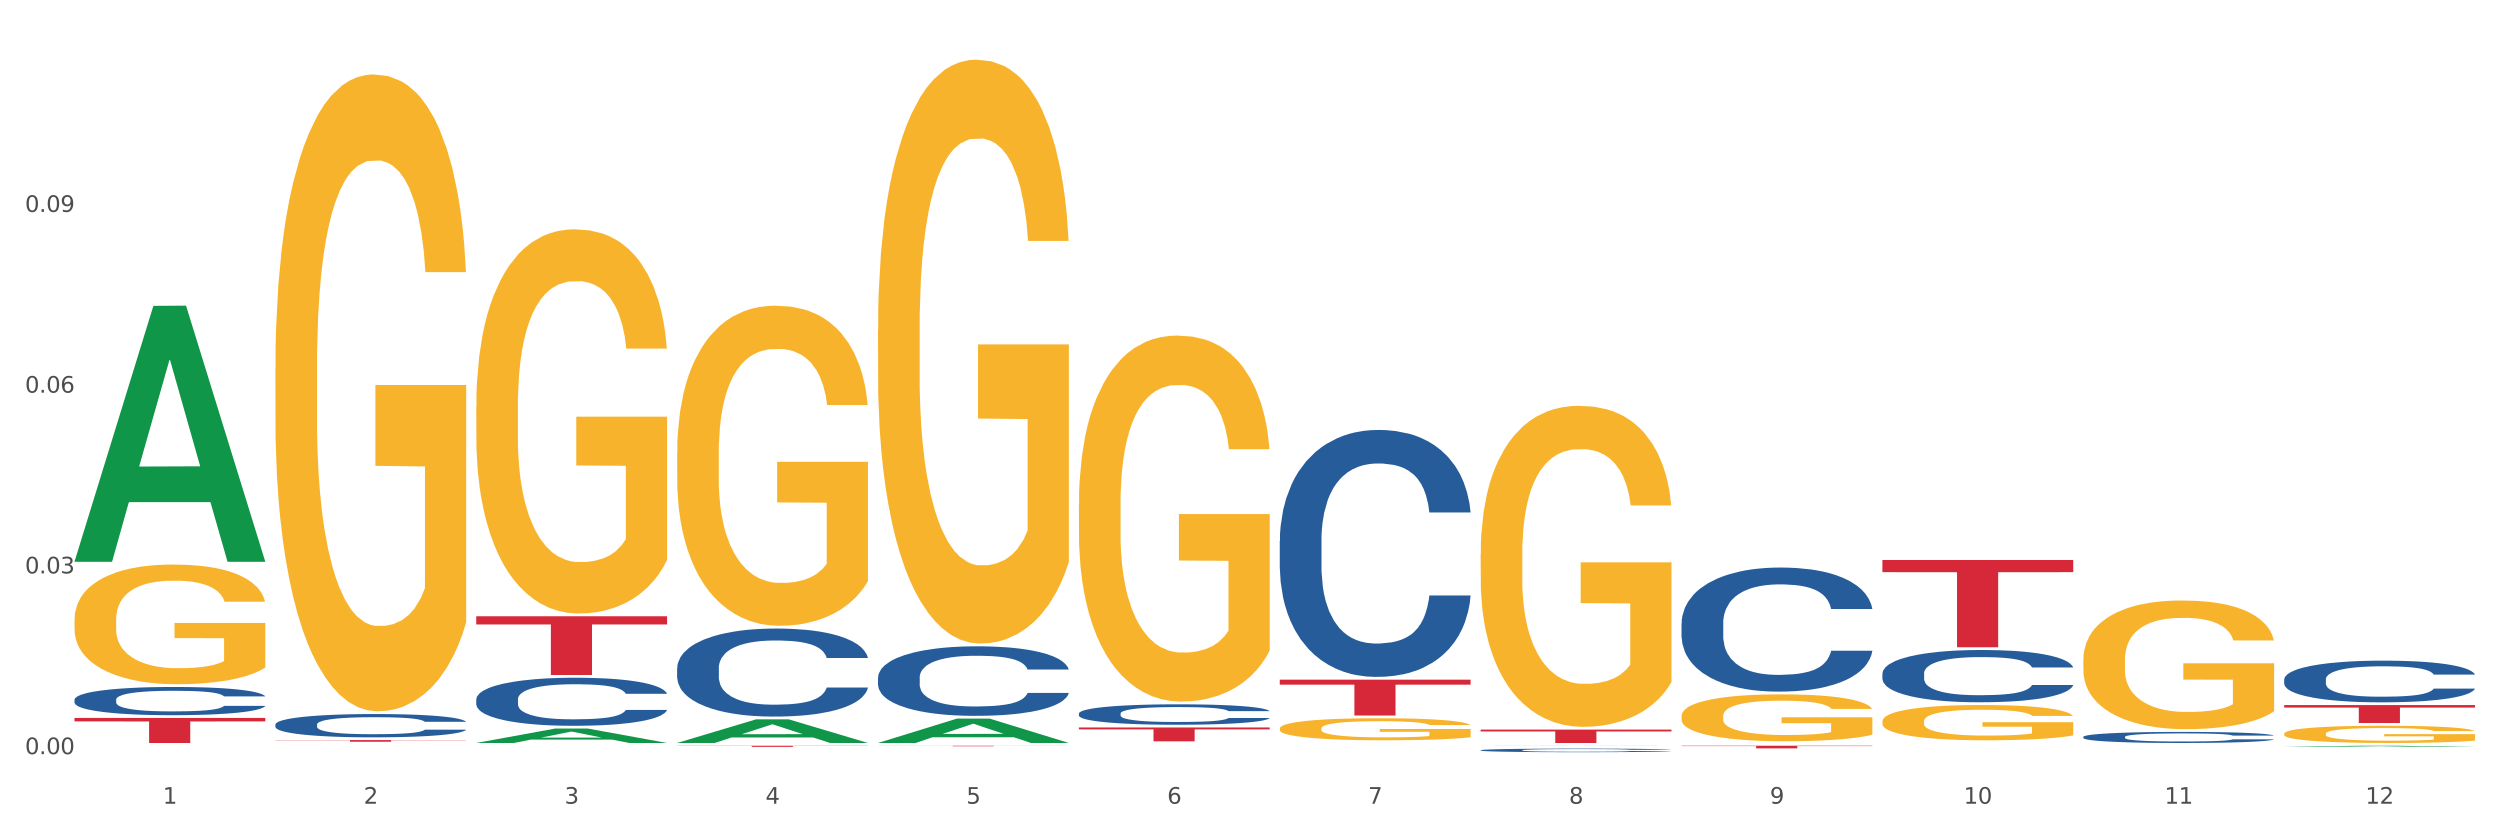 <?xml version="1.0" encoding="utf-8" standalone="no"?>
<!DOCTYPE svg PUBLIC "-//W3C//DTD SVG 1.1//EN"
  "http://www.w3.org/Graphics/SVG/1.1/DTD/svg11.dtd">
<svg xmlns:xlink="http://www.w3.org/1999/xlink" width="1080pt" height="360pt" viewBox="0 0 1080 360" xmlns="http://www.w3.org/2000/svg" version="1.1">
 <rect x="0" y="0" width="1080" height="360" fill="#333333" stroke="none"/>
 <defs>
  <style type="text/css">*{stroke-linejoin: round; stroke-linecap: butt}</style>
 </defs>
 <g id="figure_1">
  <g id="patch_1">
   <path d="M 0 360 
L 1080 360 
L 1080 0 
L 0 0 
z
" style="fill: #ffffff; stroke: #ffffff; stroke-linejoin: miter"/>
  </g>
  <g id="axes_1">
   <g id="matplotlib.axis_1">
    <g id="xtick_1">
     <g id="text_1">
      <!-- 1 -->
      <g style="fill: #4d4d4d" transform="translate(70.342 347.204) scale(0.096 -0.096)">
       <defs>
        <path id="DejaVuSans-31" d="M 794 531 
L 1825 531 
L 1825 4091 
L 703 3866 
L 703 4441 
L 1819 4666 
L 2450 4666 
L 2450 531 
L 3481 531 
L 3481 0 
L 794 0 
L 794 531 
z
" transform="scale(0.016)"/>
       </defs>
       <use xlink:href="#DejaVuSans-31"/>
      </g>
     </g>
    </g>
    <g id="xtick_2">
     <g id="text_2">
      <!-- 2 -->
      <g style="fill: #4d4d4d" transform="translate(157.122 347.204) scale(0.096 -0.096)">
       <defs>
        <path id="DejaVuSans-32" d="M 1228 531 
L 3431 531 
L 3431 0 
L 469 0 
L 469 531 
Q 828 903 1448 1529 
Q 2069 2156 2228 2338 
Q 2531 2678 2651 2914 
Q 2772 3150 2772 3378 
Q 2772 3750 2511 3984 
Q 2250 4219 1831 4219 
Q 1534 4219 1204 4116 
Q 875 4013 500 3803 
L 500 4441 
Q 881 4594 1212 4672 
Q 1544 4750 1819 4750 
Q 2544 4750 2975 4387 
Q 3406 4025 3406 3419 
Q 3406 3131 3298 2873 
Q 3191 2616 2906 2266 
Q 2828 2175 2409 1742 
Q 1991 1309 1228 531 
z
" transform="scale(0.016)"/>
       </defs>
       <use xlink:href="#DejaVuSans-32"/>
      </g>
     </g>
    </g>
    <g id="xtick_3">
     <g id="text_3">
      <!-- 3 -->
      <g style="fill: #4d4d4d" transform="translate(243.902 347.204) scale(0.096 -0.096)">
       <defs>
        <path id="DejaVuSans-33" d="M 2597 2516 
Q 3050 2419 3304 2112 
Q 3559 1806 3559 1356 
Q 3559 666 3084 287 
Q 2609 -91 1734 -91 
Q 1441 -91 1130 -33 
Q 819 25 488 141 
L 488 750 
Q 750 597 1062 519 
Q 1375 441 1716 441 
Q 2309 441 2620 675 
Q 2931 909 2931 1356 
Q 2931 1769 2642 2001 
Q 2353 2234 1838 2234 
L 1294 2234 
L 1294 2753 
L 1863 2753 
Q 2328 2753 2575 2939 
Q 2822 3125 2822 3475 
Q 2822 3834 2567 4026 
Q 2313 4219 1838 4219 
Q 1578 4219 1281 4162 
Q 984 4106 628 3988 
L 628 4550 
Q 988 4650 1302 4700 
Q 1616 4750 1894 4750 
Q 2613 4750 3031 4423 
Q 3450 4097 3450 3541 
Q 3450 3153 3228 2886 
Q 3006 2619 2597 2516 
z
" transform="scale(0.016)"/>
       </defs>
       <use xlink:href="#DejaVuSans-33"/>
      </g>
     </g>
    </g>
    <g id="xtick_4">
     <g id="text_4">
      <!-- 4 -->
      <g style="fill: #4d4d4d" transform="translate(330.683 347.204) scale(0.096 -0.096)">
       <defs>
        <path id="DejaVuSans-34" d="M 2419 4116 
L 825 1625 
L 2419 1625 
L 2419 4116 
z
M 2253 4666 
L 3047 4666 
L 3047 1625 
L 3713 1625 
L 3713 1100 
L 3047 1100 
L 3047 0 
L 2419 0 
L 2419 1100 
L 313 1100 
L 313 1709 
L 2253 4666 
z
" transform="scale(0.016)"/>
       </defs>
       <use xlink:href="#DejaVuSans-34"/>
      </g>
     </g>
    </g>
    <g id="xtick_5">
     <g id="text_5">
      <!-- 5 -->
      <g style="fill: #4d4d4d" transform="translate(417.463 347.204) scale(0.096 -0.096)">
       <defs>
        <path id="DejaVuSans-35" d="M 691 4666 
L 3169 4666 
L 3169 4134 
L 1269 4134 
L 1269 2991 
Q 1406 3038 1543 3061 
Q 1681 3084 1819 3084 
Q 2600 3084 3056 2656 
Q 3513 2228 3513 1497 
Q 3513 744 3044 326 
Q 2575 -91 1722 -91 
Q 1428 -91 1123 -41 
Q 819 9 494 109 
L 494 744 
Q 775 591 1075 516 
Q 1375 441 1709 441 
Q 2250 441 2565 725 
Q 2881 1009 2881 1497 
Q 2881 1984 2565 2268 
Q 2250 2553 1709 2553 
Q 1456 2553 1204 2497 
Q 953 2441 691 2322 
L 691 4666 
z
" transform="scale(0.016)"/>
       </defs>
       <use xlink:href="#DejaVuSans-35"/>
      </g>
     </g>
    </g>
    <g id="xtick_6">
     <g id="text_6">
      <!-- 6 -->
      <g style="fill: #4d4d4d" transform="translate(504.243 347.204) scale(0.096 -0.096)">
       <defs>
        <path id="DejaVuSans-36" d="M 2113 2584 
Q 1688 2584 1439 2293 
Q 1191 2003 1191 1497 
Q 1191 994 1439 701 
Q 1688 409 2113 409 
Q 2538 409 2786 701 
Q 3034 994 3034 1497 
Q 3034 2003 2786 2293 
Q 2538 2584 2113 2584 
z
M 3366 4563 
L 3366 3988 
Q 3128 4100 2886 4159 
Q 2644 4219 2406 4219 
Q 1781 4219 1451 3797 
Q 1122 3375 1075 2522 
Q 1259 2794 1537 2939 
Q 1816 3084 2150 3084 
Q 2853 3084 3261 2657 
Q 3669 2231 3669 1497 
Q 3669 778 3244 343 
Q 2819 -91 2113 -91 
Q 1303 -91 875 529 
Q 447 1150 447 2328 
Q 447 3434 972 4092 
Q 1497 4750 2381 4750 
Q 2619 4750 2861 4703 
Q 3103 4656 3366 4563 
z
" transform="scale(0.016)"/>
       </defs>
       <use xlink:href="#DejaVuSans-36"/>
      </g>
     </g>
    </g>
    <g id="xtick_7">
     <g id="text_7">
      <!-- 7 -->
      <g style="fill: #4d4d4d" transform="translate(591.024 347.204) scale(0.096 -0.096)">
       <defs>
        <path id="DejaVuSans-37" d="M 525 4666 
L 3525 4666 
L 3525 4397 
L 1831 0 
L 1172 0 
L 2766 4134 
L 525 4134 
L 525 4666 
z
" transform="scale(0.016)"/>
       </defs>
       <use xlink:href="#DejaVuSans-37"/>
      </g>
     </g>
    </g>
    <g id="xtick_8">
     <g id="text_8">
      <!-- 8 -->
      <g style="fill: #4d4d4d" transform="translate(677.804 347.204) scale(0.096 -0.096)">
       <defs>
        <path id="DejaVuSans-38" d="M 2034 2216 
Q 1584 2216 1326 1975 
Q 1069 1734 1069 1313 
Q 1069 891 1326 650 
Q 1584 409 2034 409 
Q 2484 409 2743 651 
Q 3003 894 3003 1313 
Q 3003 1734 2745 1975 
Q 2488 2216 2034 2216 
z
M 1403 2484 
Q 997 2584 770 2862 
Q 544 3141 544 3541 
Q 544 4100 942 4425 
Q 1341 4750 2034 4750 
Q 2731 4750 3128 4425 
Q 3525 4100 3525 3541 
Q 3525 3141 3298 2862 
Q 3072 2584 2669 2484 
Q 3125 2378 3379 2068 
Q 3634 1759 3634 1313 
Q 3634 634 3220 271 
Q 2806 -91 2034 -91 
Q 1263 -91 848 271 
Q 434 634 434 1313 
Q 434 1759 690 2068 
Q 947 2378 1403 2484 
z
M 1172 3481 
Q 1172 3119 1398 2916 
Q 1625 2713 2034 2713 
Q 2441 2713 2670 2916 
Q 2900 3119 2900 3481 
Q 2900 3844 2670 4047 
Q 2441 4250 2034 4250 
Q 1625 4250 1398 4047 
Q 1172 3844 1172 3481 
z
" transform="scale(0.016)"/>
       </defs>
       <use xlink:href="#DejaVuSans-38"/>
      </g>
     </g>
    </g>
    <g id="xtick_9">
     <g id="text_9">
      <!-- 9 -->
      <g style="fill: #4d4d4d" transform="translate(764.584 347.204) scale(0.096 -0.096)">
       <defs>
        <path id="DejaVuSans-39" d="M 703 97 
L 703 672 
Q 941 559 1184 500 
Q 1428 441 1663 441 
Q 2288 441 2617 861 
Q 2947 1281 2994 2138 
Q 2813 1869 2534 1725 
Q 2256 1581 1919 1581 
Q 1219 1581 811 2004 
Q 403 2428 403 3163 
Q 403 3881 828 4315 
Q 1253 4750 1959 4750 
Q 2769 4750 3195 4129 
Q 3622 3509 3622 2328 
Q 3622 1225 3098 567 
Q 2575 -91 1691 -91 
Q 1453 -91 1209 -44 
Q 966 3 703 97 
z
M 1959 2075 
Q 2384 2075 2632 2365 
Q 2881 2656 2881 3163 
Q 2881 3666 2632 3958 
Q 2384 4250 1959 4250 
Q 1534 4250 1286 3958 
Q 1038 3666 1038 3163 
Q 1038 2656 1286 2365 
Q 1534 2075 1959 2075 
z
" transform="scale(0.016)"/>
       </defs>
       <use xlink:href="#DejaVuSans-39"/>
      </g>
     </g>
    </g>
    <g id="xtick_10">
     <g id="text_10">
      <!-- 10 -->
      <g style="fill: #4d4d4d" transform="translate(848.311 347.204) scale(0.096 -0.096)">
       <defs>
        <path id="DejaVuSans-30" d="M 2034 4250 
Q 1547 4250 1301 3770 
Q 1056 3291 1056 2328 
Q 1056 1369 1301 889 
Q 1547 409 2034 409 
Q 2525 409 2770 889 
Q 3016 1369 3016 2328 
Q 3016 3291 2770 3770 
Q 2525 4250 2034 4250 
z
M 2034 4750 
Q 2819 4750 3233 4129 
Q 3647 3509 3647 2328 
Q 3647 1150 3233 529 
Q 2819 -91 2034 -91 
Q 1250 -91 836 529 
Q 422 1150 422 2328 
Q 422 3509 836 4129 
Q 1250 4750 2034 4750 
z
" transform="scale(0.016)"/>
       </defs>
       <use xlink:href="#DejaVuSans-31"/>
       <use xlink:href="#DejaVuSans-30" transform="translate(63.623 0)"/>
      </g>
     </g>
    </g>
    <g id="xtick_11">
     <g id="text_11">
      <!-- 11 -->
      <g style="fill: #4d4d4d" transform="translate(935.091 347.204) scale(0.096 -0.096)">
       <use xlink:href="#DejaVuSans-31"/>
       <use xlink:href="#DejaVuSans-31" transform="translate(63.623 0)"/>
      </g>
     </g>
    </g>
    <g id="xtick_12">
     <g id="text_12">
      <!-- 12 -->
      <g style="fill: #4d4d4d" transform="translate(1021.871 347.204) scale(0.096 -0.096)">
       <use xlink:href="#DejaVuSans-31"/>
       <use xlink:href="#DejaVuSans-32" transform="translate(63.623 0)"/>
      </g>
     </g>
    </g>
    <g id="xtick_13"/>
    <g id="xtick_14"/>
    <g id="xtick_15"/>
    <g id="xtick_16"/>
    <g id="xtick_17"/>
    <g id="xtick_18"/>
    <g id="xtick_19"/>
    <g id="xtick_20"/>
    <g id="xtick_21"/>
    <g id="xtick_22"/>
    <g id="xtick_23"/>
   </g>
   <g id="matplotlib.axis_2">
    <g id="ytick_1">
     <g id="text_13">
      <!-- 0.00 -->
      <g style="fill: #4d4d4d" transform="translate(10.8 325.8) scale(0.096 -0.096)">
       <defs>
        <path id="DejaVuSans-2e" d="M 684 794 
L 1344 794 
L 1344 0 
L 684 0 
L 684 794 
z
" transform="scale(0.016)"/>
       </defs>
       <use xlink:href="#DejaVuSans-30"/>
       <use xlink:href="#DejaVuSans-2e" transform="translate(63.623 0)"/>
       <use xlink:href="#DejaVuSans-30" transform="translate(95.41 0)"/>
       <use xlink:href="#DejaVuSans-30" transform="translate(159.033 0)"/>
      </g>
     </g>
    </g>
    <g id="ytick_2">
     <g id="text_14">
      <!-- 0.03 -->
      <g style="fill: #4d4d4d" transform="translate(10.8 247.716) scale(0.096 -0.096)">
       <use xlink:href="#DejaVuSans-30"/>
       <use xlink:href="#DejaVuSans-2e" transform="translate(63.623 0)"/>
       <use xlink:href="#DejaVuSans-30" transform="translate(95.41 0)"/>
       <use xlink:href="#DejaVuSans-33" transform="translate(159.033 0)"/>
      </g>
     </g>
    </g>
    <g id="ytick_3">
     <g id="text_15">
      <!-- 0.06 -->
      <g style="fill: #4d4d4d" transform="translate(10.8 169.633) scale(0.096 -0.096)">
       <use xlink:href="#DejaVuSans-30"/>
       <use xlink:href="#DejaVuSans-2e" transform="translate(63.623 0)"/>
       <use xlink:href="#DejaVuSans-30" transform="translate(95.41 0)"/>
       <use xlink:href="#DejaVuSans-36" transform="translate(159.033 0)"/>
      </g>
     </g>
    </g>
    <g id="ytick_4">
     <g id="text_16">
      <!-- 0.09 -->
      <g style="fill: #4d4d4d" transform="translate(10.8 91.549) scale(0.096 -0.096)">
       <use xlink:href="#DejaVuSans-30"/>
       <use xlink:href="#DejaVuSans-2e" transform="translate(63.623 0)"/>
       <use xlink:href="#DejaVuSans-30" transform="translate(95.41 0)"/>
       <use xlink:href="#DejaVuSans-39" transform="translate(159.033 0)"/>
      </g>
     </g>
    </g>
    <g id="ytick_5"/>
    <g id="ytick_6"/>
    <g id="ytick_7"/>
    <g id="ytick_8"/>
   </g>
   <g id="PolyCollection_1">
    <path d="M 32.175 242.487 
L 32.26 242.383 
L 66.256 132.135 
L 80.365 132.031 
L 114.616 242.695 
L 98.298 242.695 
L 90.904 216.925 
L 55.803 216.925 
L 55.548 217.341 
L 48.408 242.695 
L 32.175 242.695 
L 32.175 242.487 
L 60.222 201.547 
L 86.484 201.443 
L 73.481 155.619 
L 73.311 155.411 
L 73.141 155.723 
L 60.137 201.443 
L 60.222 201.547 
L 32.175 242.487 
z
" clip-path="url(#p569a374c5f)" style="fill: #109648"/>
    <path d="M 379.296 292.703 
L 379.394 292.676 
L 379.394 291.908 
L 379.686 290.865 
L 380.758 288.945 
L 382.122 287.491 
L 384.461 285.79 
L 385.728 285.077 
L 387.385 284.281 
L 390.795 282.992 
L 394.693 281.895 
L 397.422 281.291 
L 399.468 280.907 
L 404.048 280.221 
L 406.679 279.919 
L 409.408 279.673 
L 411.747 279.508 
L 415.645 279.316 
L 418.763 279.234 
L 422.369 279.206 
L 425.389 279.234 
L 429.385 279.343 
L 435.232 279.673 
L 437.473 279.865 
L 440.494 280.194 
L 443.612 280.633 
L 446.146 281.072 
L 449.069 281.703 
L 452.09 282.526 
L 455.014 283.568 
L 457.06 284.528 
L 458.717 285.543 
L 460.178 286.778 
L 461.25 288.122 
L 461.738 289.247 
L 443.905 289.247 
L 443.417 288.232 
L 442.443 287.134 
L 441.468 286.394 
L 440.396 285.79 
L 438.74 285.104 
L 437.278 284.665 
L 434.842 284.144 
L 432.601 283.815 
L 430.749 283.623 
L 428.508 283.458 
L 423.733 283.294 
L 420.322 283.294 
L 418.178 283.349 
L 415.547 283.486 
L 413.306 283.678 
L 410.675 284.007 
L 408.628 284.364 
L 406.582 284.83 
L 405.413 285.159 
L 403.658 285.763 
L 402.489 286.257 
L 400.93 287.107 
L 400.053 287.711 
L 398.494 289.274 
L 397.812 290.426 
L 397.519 291.222 
L 397.324 292.1 
L 397.324 296.38 
L 397.909 298.3 
L 398.396 299.123 
L 399.176 300.056 
L 400.638 301.263 
L 402.781 302.442 
L 405.023 303.293 
L 406.874 303.814 
L 408.628 304.198 
L 410.382 304.5 
L 412.526 304.774 
L 414.28 304.939 
L 416.911 305.103 
L 420.03 305.186 
L 422.466 305.186 
L 427.436 305.048 
L 429.677 304.911 
L 431.821 304.719 
L 434.16 304.418 
L 436.011 304.088 
L 437.083 303.841 
L 438.837 303.32 
L 440.202 302.772 
L 441.371 302.141 
L 442.151 301.592 
L 443.028 300.769 
L 443.71 299.836 
L 443.905 299.342 
L 461.738 299.342 
L 461.348 300.33 
L 460.666 301.29 
L 459.301 302.579 
L 458.23 303.32 
L 456.573 304.225 
L 454.819 304.994 
L 452.383 305.844 
L 450.141 306.475 
L 447.803 307.024 
L 445.269 307.518 
L 440.689 308.203 
L 439.032 308.395 
L 435.524 308.725 
L 432.795 308.917 
L 428.8 309.109 
L 424.707 309.218 
L 420.42 309.246 
L 416.619 309.191 
L 412.429 309.026 
L 409.798 308.862 
L 406.874 308.615 
L 403.464 308.231 
L 400.248 307.764 
L 397.227 307.216 
L 394.401 306.585 
L 391.77 305.871 
L 388.359 304.692 
L 385.825 303.54 
L 383.974 302.47 
L 382.707 301.564 
L 381.44 300.412 
L 380.758 299.617 
L 379.686 297.696 
L 379.296 295.913 
L 379.296 292.703 
z
" clip-path="url(#p569a374c5f)" style="fill: #255c99"/>
    <path d="M 292.516 288.619 
L 292.613 288.584 
L 292.613 287.612 
L 292.906 286.292 
L 293.978 283.86 
L 295.342 282.019 
L 297.681 279.866 
L 298.948 278.963 
L 300.604 277.956 
L 304.015 276.323 
L 307.913 274.934 
L 310.641 274.17 
L 312.688 273.683 
L 317.268 272.815 
L 319.899 272.433 
L 322.628 272.12 
L 324.966 271.912 
L 328.864 271.669 
L 331.983 271.565 
L 335.588 271.53 
L 338.609 271.565 
L 342.604 271.704 
L 348.451 272.12 
L 350.693 272.364 
L 353.714 272.78 
L 356.832 273.336 
L 359.366 273.892 
L 362.289 274.691 
L 365.31 275.733 
L 368.233 277.053 
L 370.28 278.268 
L 371.936 279.553 
L 373.398 281.116 
L 374.47 282.818 
L 374.957 284.242 
L 357.124 284.242 
L 356.637 282.957 
L 355.663 281.568 
L 354.688 280.63 
L 353.616 279.866 
L 351.96 278.998 
L 350.498 278.442 
L 348.062 277.782 
L 345.82 277.365 
L 343.969 277.122 
L 341.727 276.914 
L 336.952 276.705 
L 333.542 276.705 
L 331.398 276.775 
L 328.767 276.948 
L 326.525 277.192 
L 323.894 277.608 
L 321.848 278.06 
L 319.802 278.65 
L 318.632 279.067 
L 316.878 279.831 
L 315.709 280.456 
L 314.15 281.533 
L 313.273 282.297 
L 311.713 284.277 
L 311.031 285.736 
L 310.739 286.743 
L 310.544 287.855 
L 310.544 293.273 
L 311.129 295.704 
L 311.616 296.746 
L 312.395 297.927 
L 313.857 299.456 
L 316.001 300.949 
L 318.242 302.026 
L 320.094 302.686 
L 321.848 303.172 
L 323.602 303.554 
L 325.746 303.901 
L 327.5 304.11 
L 330.131 304.318 
L 333.249 304.422 
L 335.686 304.422 
L 340.655 304.249 
L 342.897 304.075 
L 345.041 303.832 
L 347.379 303.45 
L 349.231 303.033 
L 350.303 302.72 
L 352.057 302.061 
L 353.421 301.366 
L 354.591 300.567 
L 355.37 299.872 
L 356.247 298.83 
L 356.929 297.649 
L 357.124 297.024 
L 374.957 297.024 
L 374.568 298.275 
L 373.885 299.49 
L 372.521 301.123 
L 371.449 302.061 
L 369.793 303.207 
L 368.038 304.179 
L 365.602 305.256 
L 363.361 306.055 
L 361.022 306.75 
L 358.489 307.375 
L 353.908 308.243 
L 352.252 308.486 
L 348.744 308.903 
L 346.015 309.146 
L 342.02 309.389 
L 337.927 309.528 
L 333.639 309.563 
L 329.839 309.493 
L 325.648 309.285 
L 323.017 309.077 
L 320.094 308.764 
L 316.683 308.278 
L 313.467 307.687 
L 310.447 306.993 
L 307.621 306.194 
L 304.989 305.291 
L 301.579 303.797 
L 299.045 302.338 
L 297.194 300.984 
L 295.927 299.838 
L 294.66 298.379 
L 293.978 297.372 
L 292.906 294.94 
L 292.516 292.683 
L 292.516 288.619 
z
" clip-path="url(#p569a374c5f)" style="fill: #255c99"/>
    <path d="M 205.736 302.11 
L 205.833 302.091 
L 205.833 301.56 
L 206.125 300.839 
L 207.197 299.511 
L 208.562 298.506 
L 210.9 297.33 
L 212.167 296.837 
L 213.824 296.287 
L 217.235 295.395 
L 221.133 294.637 
L 223.861 294.219 
L 225.907 293.954 
L 230.488 293.48 
L 233.119 293.271 
L 235.847 293.1 
L 238.186 292.987 
L 242.084 292.854 
L 245.202 292.797 
L 248.808 292.778 
L 251.829 292.797 
L 255.824 292.873 
L 261.671 293.1 
L 263.912 293.233 
L 266.933 293.461 
L 270.052 293.764 
L 272.585 294.068 
L 275.509 294.504 
L 278.53 295.073 
L 281.453 295.794 
L 283.499 296.458 
L 285.156 297.159 
L 286.618 298.013 
L 287.69 298.942 
L 288.177 299.72 
L 270.344 299.72 
L 269.857 299.018 
L 268.882 298.259 
L 267.908 297.747 
L 266.836 297.33 
L 265.179 296.856 
L 263.717 296.552 
L 261.281 296.192 
L 259.04 295.964 
L 257.188 295.832 
L 254.947 295.718 
L 250.172 295.604 
L 246.761 295.604 
L 244.618 295.642 
L 241.986 295.737 
L 239.745 295.87 
L 237.114 296.097 
L 235.068 296.344 
L 233.021 296.666 
L 231.852 296.894 
L 230.098 297.311 
L 228.928 297.652 
L 227.369 298.24 
L 226.492 298.658 
L 224.933 299.739 
L 224.251 300.535 
L 223.959 301.085 
L 223.764 301.692 
L 223.764 304.651 
L 224.348 305.979 
L 224.836 306.548 
L 225.615 307.193 
L 227.077 308.027 
L 229.221 308.843 
L 231.462 309.431 
L 233.314 309.791 
L 235.068 310.057 
L 236.822 310.265 
L 238.966 310.455 
L 240.72 310.569 
L 243.351 310.683 
L 246.469 310.74 
L 248.905 310.74 
L 253.875 310.645 
L 256.116 310.55 
L 258.26 310.417 
L 260.599 310.208 
L 262.451 309.981 
L 263.523 309.81 
L 265.277 309.45 
L 266.641 309.07 
L 267.81 308.634 
L 268.59 308.255 
L 269.467 307.686 
L 270.149 307.041 
L 270.344 306.7 
L 288.177 306.7 
L 287.787 307.382 
L 287.105 308.046 
L 285.741 308.938 
L 284.669 309.45 
L 283.012 310.076 
L 281.258 310.607 
L 278.822 311.195 
L 276.581 311.631 
L 274.242 312.01 
L 271.708 312.352 
L 267.128 312.826 
L 265.472 312.959 
L 261.963 313.186 
L 259.235 313.319 
L 255.239 313.452 
L 251.147 313.528 
L 246.859 313.547 
L 243.058 313.509 
L 238.868 313.395 
L 236.237 313.281 
L 233.314 313.11 
L 229.903 312.845 
L 226.687 312.522 
L 223.666 312.143 
L 220.84 311.707 
L 218.209 311.214 
L 214.798 310.398 
L 212.265 309.602 
L 210.413 308.862 
L 209.146 308.236 
L 207.88 307.439 
L 207.197 306.889 
L 206.125 305.562 
L 205.736 304.329 
L 205.736 302.11 
z
" clip-path="url(#p569a374c5f)" style="fill: #255c99"/>
    <path d="M 118.955 312.989 
L 119.053 312.98 
L 119.053 312.722 
L 119.345 312.373 
L 120.417 311.73 
L 121.781 311.243 
L 124.12 310.673 
L 125.387 310.434 
L 127.044 310.167 
L 130.454 309.735 
L 134.352 309.368 
L 137.081 309.166 
L 139.127 309.037 
L 143.707 308.807 
L 146.338 308.706 
L 149.067 308.623 
L 151.406 308.568 
L 155.304 308.504 
L 158.422 308.476 
L 162.028 308.467 
L 165.048 308.476 
L 169.044 308.513 
L 174.891 308.623 
L 177.132 308.688 
L 180.153 308.798 
L 183.271 308.945 
L 185.805 309.092 
L 188.728 309.303 
L 191.749 309.579 
L 194.673 309.928 
L 196.719 310.25 
L 198.376 310.59 
L 199.837 311.004 
L 200.909 311.454 
L 201.397 311.831 
L 183.564 311.831 
L 183.076 311.491 
L 182.102 311.123 
L 181.127 310.875 
L 180.055 310.673 
L 178.399 310.443 
L 176.937 310.296 
L 174.501 310.121 
L 172.26 310.011 
L 170.408 309.947 
L 168.167 309.892 
L 163.392 309.837 
L 159.981 309.837 
L 157.837 309.855 
L 155.206 309.901 
L 152.965 309.965 
L 150.334 310.076 
L 148.287 310.195 
L 146.241 310.351 
L 145.071 310.462 
L 143.317 310.664 
L 142.148 310.829 
L 140.589 311.114 
L 139.712 311.316 
L 138.153 311.84 
L 137.471 312.226 
L 137.178 312.493 
L 136.983 312.787 
L 136.983 314.22 
L 137.568 314.864 
L 138.055 315.14 
L 138.835 315.452 
L 140.297 315.856 
L 142.44 316.252 
L 144.682 316.537 
L 146.533 316.711 
L 148.287 316.84 
L 150.041 316.941 
L 152.185 317.033 
L 153.939 317.088 
L 156.57 317.143 
L 159.689 317.171 
L 162.125 317.171 
L 167.095 317.125 
L 169.336 317.079 
L 171.48 317.014 
L 173.819 316.913 
L 175.67 316.803 
L 176.742 316.72 
L 178.496 316.546 
L 179.861 316.362 
L 181.03 316.151 
L 181.81 315.967 
L 182.687 315.691 
L 183.369 315.379 
L 183.564 315.213 
L 201.397 315.213 
L 201.007 315.544 
L 200.325 315.866 
L 198.96 316.298 
L 197.889 316.546 
L 196.232 316.849 
L 194.478 317.106 
L 192.042 317.391 
L 189.8 317.603 
L 187.462 317.786 
L 184.928 317.952 
L 180.348 318.182 
L 178.691 318.246 
L 175.183 318.356 
L 172.454 318.421 
L 168.459 318.485 
L 164.366 318.522 
L 160.079 318.531 
L 156.278 318.513 
L 152.088 318.457 
L 149.457 318.402 
L 146.533 318.32 
L 143.123 318.191 
L 139.907 318.035 
L 136.886 317.851 
L 134.06 317.639 
L 131.429 317.4 
L 128.018 317.005 
L 125.484 316.619 
L 123.633 316.261 
L 122.366 315.958 
L 121.099 315.572 
L 120.417 315.305 
L 119.345 314.662 
L 118.955 314.064 
L 118.955 312.989 
z
" clip-path="url(#p569a374c5f)" style="fill: #255c99"/>
    <path d="M 32.175 302.25 
L 32.272 302.239 
L 32.272 301.927 
L 32.565 301.504 
L 33.637 300.725 
L 35.001 300.134 
L 37.34 299.444 
L 38.607 299.155 
L 40.263 298.832 
L 43.674 298.309 
L 47.572 297.863 
L 50.3 297.618 
L 52.347 297.462 
L 56.927 297.184 
L 59.558 297.062 
L 62.287 296.961 
L 64.625 296.895 
L 68.523 296.817 
L 71.642 296.783 
L 75.247 296.772 
L 78.268 296.783 
L 82.263 296.828 
L 88.11 296.961 
L 90.352 297.039 
L 93.373 297.173 
L 96.491 297.351 
L 99.025 297.529 
L 101.948 297.785 
L 104.969 298.119 
L 107.892 298.542 
L 109.939 298.932 
L 111.595 299.344 
L 113.057 299.845 
L 114.129 300.391 
L 114.616 300.847 
L 96.783 300.847 
L 96.296 300.435 
L 95.322 299.99 
L 94.347 299.689 
L 93.275 299.444 
L 91.619 299.166 
L 90.157 298.988 
L 87.721 298.776 
L 85.479 298.643 
L 83.628 298.565 
L 81.386 298.498 
L 76.611 298.431 
L 73.201 298.431 
L 71.057 298.453 
L 68.426 298.509 
L 66.184 298.587 
L 63.553 298.721 
L 61.507 298.865 
L 59.461 299.055 
L 58.291 299.188 
L 56.537 299.433 
L 55.368 299.633 
L 53.809 299.979 
L 52.932 300.224 
L 51.372 300.858 
L 50.69 301.326 
L 50.398 301.649 
L 50.203 302.005 
L 50.203 303.742 
L 50.788 304.521 
L 51.275 304.855 
L 52.054 305.234 
L 53.516 305.723 
L 55.66 306.202 
L 57.901 306.547 
L 59.753 306.759 
L 61.507 306.915 
L 63.261 307.037 
L 65.405 307.149 
L 67.159 307.215 
L 69.79 307.282 
L 72.908 307.316 
L 75.345 307.316 
L 80.314 307.26 
L 82.556 307.204 
L 84.7 307.126 
L 87.038 307.004 
L 88.89 306.87 
L 89.962 306.77 
L 91.716 306.558 
L 93.08 306.336 
L 94.25 306.08 
L 95.029 305.857 
L 95.906 305.523 
L 96.588 305.145 
L 96.783 304.944 
L 114.616 304.944 
L 114.227 305.345 
L 113.544 305.735 
L 112.18 306.258 
L 111.108 306.558 
L 109.452 306.926 
L 107.697 307.238 
L 105.261 307.583 
L 103.02 307.839 
L 100.681 308.061 
L 98.148 308.262 
L 93.567 308.54 
L 91.911 308.618 
L 88.403 308.752 
L 85.674 308.83 
L 81.679 308.908 
L 77.586 308.952 
L 73.298 308.963 
L 69.498 308.941 
L 65.307 308.874 
L 62.676 308.807 
L 59.753 308.707 
L 56.342 308.551 
L 53.126 308.362 
L 50.105 308.139 
L 47.279 307.883 
L 44.648 307.594 
L 41.238 307.115 
L 38.704 306.648 
L 36.853 306.213 
L 35.586 305.846 
L 34.319 305.378 
L 33.637 305.055 
L 32.565 304.276 
L 32.175 303.552 
L 32.175 302.25 
z
" clip-path="url(#p569a374c5f)" style="fill: #255c99"/>
    <path d="M 986.759 316.961 
L 986.856 316.955 
L 986.856 316.71 
L 987.051 316.499 
L 988.024 315.989 
L 989.484 315.567 
L 990.555 315.343 
L 991.625 315.159 
L 992.891 314.976 
L 994.448 314.785 
L 997.271 314.507 
L 999.023 314.364 
L 1001.164 314.214 
L 1005.057 313.997 
L 1007.88 313.874 
L 1010.8 313.772 
L 1015.569 313.65 
L 1018.684 313.595 
L 1021.993 313.554 
L 1025.984 313.527 
L 1029.001 313.52 
L 1035.62 313.541 
L 1041.265 313.602 
L 1043.991 313.65 
L 1047.495 313.731 
L 1049.344 313.786 
L 1052.361 313.895 
L 1055.476 314.037 
L 1057.617 314.16 
L 1060.829 314.391 
L 1063.263 314.622 
L 1065.501 314.908 
L 1066.669 315.105 
L 1067.545 315.289 
L 1068.324 315.499 
L 1069.103 315.833 
L 1051.583 315.833 
L 1050.901 315.595 
L 1049.831 315.37 
L 1048.273 315.153 
L 1046.911 315.017 
L 1044.575 314.847 
L 1042.433 314.738 
L 1040.195 314.656 
L 1037.469 314.588 
L 1035.328 314.554 
L 1032.311 314.527 
L 1026.373 314.534 
L 1022.383 314.588 
L 1019.657 314.656 
L 1017.905 314.717 
L 1016.348 314.785 
L 1014.596 314.881 
L 1012.552 315.023 
L 1011.092 315.153 
L 1009.632 315.316 
L 1008.464 315.479 
L 1007.393 315.669 
L 1006.517 315.873 
L 1005.836 316.084 
L 1005.252 316.343 
L 1004.765 316.771 
L 1004.765 317.703 
L 1004.96 317.913 
L 1005.447 318.192 
L 1006.031 318.403 
L 1007.004 318.655 
L 1007.88 318.825 
L 1009.535 319.07 
L 1011.384 319.274 
L 1012.844 319.403 
L 1014.304 319.512 
L 1016.835 319.661 
L 1019.657 319.784 
L 1022.091 319.858 
L 1025.4 319.926 
L 1027.639 319.954 
L 1029.585 319.967 
L 1034.355 319.967 
L 1037.761 319.947 
L 1041.557 319.899 
L 1044.477 319.838 
L 1046.911 319.763 
L 1049.636 319.641 
L 1051.388 319.525 
L 1051.388 318.104 
L 1029.975 318.097 
L 1029.975 317.152 
L 1069.2 317.152 
L 1069.2 319.926 
L 1067.545 320.069 
L 1065.696 320.198 
L 1063.749 320.314 
L 1060.829 320.457 
L 1057.325 320.593 
L 1054.211 320.688 
L 1050.901 320.77 
L 1047.008 320.844 
L 1041.947 320.912 
L 1038.832 320.94 
L 1034.939 320.96 
L 1030.364 320.967 
L 1026.373 320.953 
L 1022.48 320.919 
L 1018.392 320.858 
L 1014.401 320.77 
L 1011.384 320.681 
L 1008.367 320.572 
L 1005.155 320.43 
L 1002.624 320.294 
L 1000.677 320.171 
L 998.536 320.015 
L 996.2 319.811 
L 994.448 319.627 
L 992.891 319.437 
L 991.236 319.192 
L 990.068 318.981 
L 988.9 318.716 
L 988.219 318.519 
L 987.44 318.213 
L 986.856 317.784 
L 986.759 316.961 
z
" clip-path="url(#p569a374c5f)" style="fill: #f7b32b"/>
    <path d="M 466.077 308.229 
L 466.174 308.221 
L 466.174 307.996 
L 466.466 307.689 
L 467.538 307.125 
L 468.903 306.698 
L 471.241 306.199 
L 472.508 305.989 
L 474.165 305.755 
L 477.576 305.377 
L 481.474 305.054 
L 484.202 304.877 
L 486.248 304.764 
L 490.829 304.563 
L 493.46 304.474 
L 496.188 304.402 
L 498.527 304.353 
L 502.425 304.297 
L 505.543 304.273 
L 509.149 304.265 
L 512.17 304.273 
L 516.165 304.305 
L 522.012 304.402 
L 524.253 304.458 
L 527.274 304.555 
L 530.393 304.684 
L 532.926 304.813 
L 535.85 304.998 
L 538.871 305.24 
L 541.794 305.546 
L 543.84 305.828 
L 545.497 306.126 
L 546.959 306.489 
L 548.031 306.884 
L 548.518 307.214 
L 530.685 307.214 
L 530.198 306.916 
L 529.223 306.594 
L 528.249 306.376 
L 527.177 306.199 
L 525.52 305.997 
L 524.058 305.868 
L 521.622 305.715 
L 519.381 305.619 
L 517.529 305.562 
L 515.288 305.514 
L 510.513 305.465 
L 507.102 305.465 
L 504.959 305.482 
L 502.327 305.522 
L 500.086 305.578 
L 497.455 305.675 
L 495.409 305.78 
L 493.362 305.917 
L 492.193 306.013 
L 490.439 306.191 
L 489.269 306.336 
L 487.71 306.585 
L 486.833 306.763 
L 485.274 307.222 
L 484.592 307.56 
L 484.3 307.794 
L 484.105 308.052 
L 484.105 309.309 
L 484.689 309.873 
L 485.177 310.115 
L 485.956 310.389 
L 487.418 310.743 
L 489.562 311.09 
L 491.803 311.34 
L 493.655 311.493 
L 495.409 311.606 
L 497.163 311.694 
L 499.307 311.775 
L 501.061 311.823 
L 503.692 311.872 
L 506.81 311.896 
L 509.246 311.896 
L 514.216 311.855 
L 516.457 311.815 
L 518.601 311.759 
L 520.94 311.67 
L 522.792 311.573 
L 523.864 311.501 
L 525.618 311.348 
L 526.982 311.187 
L 528.151 311.001 
L 528.931 310.84 
L 529.808 310.598 
L 530.49 310.324 
L 530.685 310.179 
L 548.518 310.179 
L 548.128 310.469 
L 547.446 310.751 
L 546.082 311.13 
L 545.01 311.348 
L 543.353 311.614 
L 541.599 311.839 
L 539.163 312.089 
L 536.922 312.274 
L 534.583 312.436 
L 532.049 312.581 
L 527.469 312.782 
L 525.813 312.838 
L 522.304 312.935 
L 519.576 312.992 
L 515.58 313.048 
L 511.488 313.08 
L 507.2 313.088 
L 503.399 313.072 
L 499.209 313.024 
L 496.578 312.975 
L 493.655 312.903 
L 490.244 312.79 
L 487.028 312.653 
L 484.007 312.492 
L 481.181 312.307 
L 478.55 312.097 
L 475.139 311.751 
L 472.606 311.412 
L 470.754 311.098 
L 469.487 310.832 
L 468.221 310.494 
L 467.538 310.26 
L 466.466 309.696 
L 466.077 309.172 
L 466.077 308.229 
z
" clip-path="url(#p569a374c5f)" style="fill: #255c99"/>
    <path d="M 899.978 285.102 
L 900.076 285.051 
L 900.076 283.224 
L 900.27 281.65 
L 901.244 277.843 
L 902.704 274.696 
L 903.774 273.02 
L 904.845 271.65 
L 906.11 270.279 
L 907.668 268.858 
L 910.49 266.777 
L 912.242 265.711 
L 914.384 264.594 
L 918.277 262.969 
L 921.1 262.056 
L 924.02 261.294 
L 928.789 260.381 
L 931.904 259.974 
L 935.213 259.67 
L 939.204 259.467 
L 942.221 259.416 
L 948.84 259.568 
L 954.485 260.025 
L 957.21 260.381 
L 960.714 260.99 
L 962.564 261.396 
L 965.581 262.208 
L 968.696 263.274 
L 970.837 264.188 
L 974.049 265.914 
L 976.482 267.64 
L 978.721 269.772 
L 979.889 271.244 
L 980.765 272.614 
L 981.544 274.188 
L 982.322 276.675 
L 964.802 276.675 
L 964.121 274.899 
L 963.05 273.223 
L 961.493 271.599 
L 960.13 270.584 
L 957.794 269.315 
L 955.653 268.503 
L 953.414 267.893 
L 950.689 267.386 
L 948.548 267.132 
L 945.53 266.929 
L 939.593 266.98 
L 935.602 267.386 
L 932.877 267.893 
L 931.125 268.35 
L 929.568 268.858 
L 927.816 269.569 
L 925.772 270.635 
L 924.312 271.599 
L 922.852 272.817 
L 921.684 274.036 
L 920.613 275.457 
L 919.737 276.98 
L 919.056 278.554 
L 918.472 280.482 
L 917.985 283.681 
L 917.985 290.635 
L 918.18 292.209 
L 918.666 294.29 
L 919.25 295.864 
L 920.224 297.742 
L 921.1 299.011 
L 922.754 300.838 
L 924.604 302.361 
L 926.064 303.326 
L 927.524 304.138 
L 930.054 305.255 
L 932.877 306.168 
L 935.31 306.727 
L 938.62 307.234 
L 940.858 307.437 
L 942.805 307.539 
L 947.574 307.539 
L 950.981 307.387 
L 954.777 307.031 
L 957.697 306.574 
L 960.13 306.016 
L 962.856 305.102 
L 964.608 304.239 
L 964.608 293.63 
L 943.194 293.579 
L 943.194 286.523 
L 982.42 286.523 
L 982.42 307.234 
L 980.765 308.3 
L 978.916 309.265 
L 976.969 310.128 
L 974.049 311.194 
L 970.545 312.209 
L 967.43 312.92 
L 964.121 313.529 
L 960.228 314.087 
L 955.166 314.595 
L 952.052 314.798 
L 948.158 314.95 
L 943.584 315.001 
L 939.593 314.899 
L 935.7 314.646 
L 931.612 314.189 
L 927.621 313.529 
L 924.604 312.869 
L 921.586 312.057 
L 918.374 310.991 
L 915.844 309.976 
L 913.897 309.062 
L 911.756 307.894 
L 909.42 306.371 
L 907.668 305.001 
L 906.11 303.579 
L 904.456 301.752 
L 903.288 300.178 
L 902.12 298.199 
L 901.438 296.727 
L 900.66 294.442 
L 900.076 291.244 
L 899.978 285.102 
z
" clip-path="url(#p569a374c5f)" style="fill: #f7b32b"/>
    <path d="M 726.418 309.329 
L 726.515 309.311 
L 726.515 308.645 
L 726.71 308.071 
L 727.683 306.684 
L 729.143 305.537 
L 730.214 304.927 
L 731.284 304.427 
L 732.55 303.928 
L 734.107 303.41 
L 736.93 302.651 
L 738.682 302.263 
L 740.823 301.856 
L 744.716 301.264 
L 747.539 300.931 
L 750.459 300.653 
L 755.228 300.32 
L 758.343 300.172 
L 761.652 300.061 
L 765.643 299.987 
L 768.66 299.969 
L 775.279 300.024 
L 780.924 300.191 
L 783.65 300.32 
L 787.154 300.542 
L 789.003 300.69 
L 792.02 300.986 
L 795.135 301.375 
L 797.276 301.708 
L 800.488 302.337 
L 802.922 302.966 
L 805.16 303.743 
L 806.328 304.279 
L 807.204 304.779 
L 807.983 305.352 
L 808.762 306.258 
L 791.242 306.258 
L 790.56 305.611 
L 789.49 305.001 
L 787.932 304.409 
L 786.57 304.039 
L 784.234 303.576 
L 782.092 303.28 
L 779.854 303.058 
L 777.128 302.873 
L 774.987 302.781 
L 771.97 302.707 
L 766.032 302.725 
L 762.042 302.873 
L 759.316 303.058 
L 757.564 303.225 
L 756.007 303.41 
L 754.255 303.669 
L 752.211 304.057 
L 750.751 304.409 
L 749.291 304.853 
L 748.123 305.297 
L 747.052 305.814 
L 746.176 306.369 
L 745.495 306.943 
L 744.911 307.646 
L 744.424 308.811 
L 744.424 311.346 
L 744.619 311.919 
L 745.106 312.677 
L 745.69 313.251 
L 746.663 313.935 
L 747.539 314.398 
L 749.194 315.064 
L 751.043 315.619 
L 752.503 315.97 
L 753.963 316.266 
L 756.494 316.673 
L 759.316 317.006 
L 761.75 317.21 
L 765.059 317.395 
L 767.298 317.469 
L 769.244 317.506 
L 774.014 317.506 
L 777.42 317.45 
L 781.216 317.321 
L 784.136 317.154 
L 786.57 316.951 
L 789.295 316.618 
L 791.047 316.303 
L 791.047 312.437 
L 769.634 312.418 
L 769.634 309.847 
L 808.859 309.847 
L 808.859 317.395 
L 807.204 317.783 
L 805.355 318.134 
L 803.408 318.449 
L 800.488 318.837 
L 796.984 319.207 
L 793.87 319.466 
L 790.56 319.688 
L 786.667 319.892 
L 781.606 320.077 
L 778.491 320.151 
L 774.598 320.206 
L 770.023 320.225 
L 766.032 320.188 
L 762.139 320.095 
L 758.051 319.929 
L 754.06 319.688 
L 751.043 319.448 
L 748.026 319.152 
L 744.814 318.763 
L 742.283 318.393 
L 740.336 318.06 
L 738.195 317.635 
L 735.859 317.08 
L 734.107 316.581 
L 732.55 316.063 
L 730.895 315.397 
L 729.727 314.823 
L 728.559 314.102 
L 727.878 313.565 
L 727.099 312.733 
L 726.515 311.567 
L 726.418 309.329 
z
" clip-path="url(#p569a374c5f)" style="fill: #f7b32b"/>
    <path d="M 639.637 239.392 
L 639.735 239.265 
L 639.735 234.706 
L 639.929 230.779 
L 640.903 221.28 
L 642.363 213.427 
L 643.433 209.247 
L 644.504 205.828 
L 645.769 202.408 
L 647.327 198.862 
L 650.149 193.669 
L 651.901 191.009 
L 654.043 188.222 
L 657.936 184.169 
L 660.759 181.889 
L 663.679 179.99 
L 668.448 177.71 
L 671.563 176.696 
L 674.872 175.937 
L 678.863 175.43 
L 681.88 175.303 
L 688.499 175.683 
L 694.144 176.823 
L 696.869 177.71 
L 700.373 179.23 
L 702.223 180.243 
L 705.24 182.269 
L 708.355 184.929 
L 710.496 187.209 
L 713.708 191.515 
L 716.141 195.822 
L 718.38 201.141 
L 719.548 204.814 
L 720.424 208.234 
L 721.203 212.161 
L 721.981 218.367 
L 704.461 218.367 
L 703.78 213.934 
L 702.709 209.754 
L 701.152 205.701 
L 699.789 203.168 
L 697.453 200.001 
L 695.312 197.975 
L 693.073 196.455 
L 690.348 195.188 
L 688.207 194.555 
L 685.189 194.049 
L 679.252 194.175 
L 675.261 195.188 
L 672.536 196.455 
L 670.784 197.595 
L 669.227 198.862 
L 667.475 200.635 
L 665.431 203.295 
L 663.971 205.701 
L 662.511 208.741 
L 661.343 211.781 
L 660.272 215.327 
L 659.396 219.127 
L 658.715 223.053 
L 658.131 227.866 
L 657.644 235.845 
L 657.644 253.197 
L 657.839 257.124 
L 658.325 262.317 
L 658.909 266.243 
L 659.883 270.929 
L 660.759 274.096 
L 662.413 278.656 
L 664.263 282.455 
L 665.723 284.862 
L 667.183 286.888 
L 669.713 289.675 
L 672.536 291.955 
L 674.969 293.348 
L 678.279 294.614 
L 680.517 295.121 
L 682.464 295.374 
L 687.233 295.374 
L 690.64 294.994 
L 694.436 294.108 
L 697.356 292.968 
L 699.789 291.575 
L 702.515 289.295 
L 704.267 287.142 
L 704.267 260.67 
L 682.853 260.544 
L 682.853 242.938 
L 722.079 242.938 
L 722.079 294.614 
L 720.424 297.274 
L 718.575 299.681 
L 716.628 301.834 
L 713.708 304.494 
L 710.204 307.027 
L 707.089 308.8 
L 703.78 310.32 
L 699.887 311.713 
L 694.825 312.98 
L 691.711 313.486 
L 687.817 313.866 
L 683.243 313.993 
L 679.252 313.74 
L 675.359 313.106 
L 671.271 311.966 
L 667.28 310.32 
L 664.263 308.673 
L 661.245 306.647 
L 658.033 303.987 
L 655.503 301.454 
L 653.556 299.174 
L 651.415 296.261 
L 649.079 292.461 
L 647.327 289.041 
L 645.769 285.495 
L 644.115 280.935 
L 642.947 277.009 
L 641.779 272.069 
L 641.097 268.396 
L 640.319 262.697 
L 639.735 254.717 
L 639.637 239.392 
z
" clip-path="url(#p569a374c5f)" style="fill: #f7b32b"/>
    <path d="M 552.857 314.685 
L 552.954 314.677 
L 552.954 314.363 
L 553.149 314.094 
L 554.122 313.441 
L 555.582 312.901 
L 556.653 312.614 
L 557.724 312.379 
L 558.989 312.144 
L 560.546 311.9 
L 563.369 311.543 
L 565.121 311.361 
L 567.262 311.169 
L 571.156 310.891 
L 573.978 310.734 
L 576.898 310.603 
L 581.668 310.447 
L 584.782 310.377 
L 588.092 310.325 
L 592.082 310.29 
L 595.1 310.281 
L 601.718 310.307 
L 607.364 310.386 
L 610.089 310.447 
L 613.593 310.551 
L 615.442 310.621 
L 618.46 310.76 
L 621.574 310.943 
L 623.716 311.1 
L 626.928 311.395 
L 629.361 311.691 
L 631.6 312.057 
L 632.768 312.309 
L 633.644 312.544 
L 634.422 312.814 
L 635.201 313.241 
L 617.681 313.241 
L 617 312.936 
L 615.929 312.649 
L 614.372 312.37 
L 613.009 312.196 
L 610.673 311.979 
L 608.532 311.839 
L 606.293 311.735 
L 603.568 311.648 
L 601.426 311.604 
L 598.409 311.569 
L 592.472 311.578 
L 588.481 311.648 
L 585.756 311.735 
L 584.004 311.813 
L 582.446 311.9 
L 580.694 312.022 
L 578.65 312.205 
L 577.19 312.37 
L 575.73 312.579 
L 574.562 312.788 
L 573.492 313.032 
L 572.616 313.293 
L 571.934 313.563 
L 571.35 313.893 
L 570.864 314.442 
L 570.864 315.634 
L 571.058 315.904 
L 571.545 316.261 
L 572.129 316.531 
L 573.102 316.853 
L 573.978 317.07 
L 575.633 317.383 
L 577.482 317.645 
L 578.942 317.81 
L 580.402 317.949 
L 582.933 318.141 
L 585.756 318.297 
L 588.189 318.393 
L 591.498 318.48 
L 593.737 318.515 
L 595.684 318.532 
L 600.453 318.532 
L 603.86 318.506 
L 607.656 318.445 
L 610.576 318.367 
L 613.009 318.271 
L 615.734 318.115 
L 617.486 317.967 
L 617.486 316.148 
L 596.073 316.139 
L 596.073 314.929 
L 635.298 314.929 
L 635.298 318.48 
L 633.644 318.663 
L 631.794 318.828 
L 629.848 318.976 
L 626.928 319.159 
L 623.424 319.333 
L 620.309 319.455 
L 617 319.559 
L 613.106 319.655 
L 608.045 319.742 
L 604.93 319.777 
L 601.037 319.803 
L 596.462 319.812 
L 592.472 319.794 
L 588.578 319.751 
L 584.49 319.672 
L 580.5 319.559 
L 577.482 319.446 
L 574.465 319.307 
L 571.253 319.124 
L 568.722 318.95 
L 566.776 318.793 
L 564.634 318.593 
L 562.298 318.332 
L 560.546 318.097 
L 558.989 317.853 
L 557.334 317.54 
L 556.166 317.27 
L 554.998 316.931 
L 554.317 316.678 
L 553.538 316.287 
L 552.954 315.738 
L 552.857 314.685 
z
" clip-path="url(#p569a374c5f)" style="fill: #f7b32b"/>
    <path d="M 466.077 218.025 
L 466.174 217.881 
L 466.174 212.682 
L 466.369 208.206 
L 467.342 197.375 
L 468.802 188.422 
L 469.873 183.657 
L 470.943 179.758 
L 472.209 175.859 
L 473.766 171.816 
L 476.589 165.895 
L 478.341 162.863 
L 480.482 159.686 
L 484.375 155.065 
L 487.198 152.466 
L 490.118 150.3 
L 494.887 147.7 
L 498.002 146.545 
L 501.311 145.679 
L 505.302 145.101 
L 508.319 144.957 
L 514.938 145.39 
L 520.583 146.69 
L 523.309 147.7 
L 526.813 149.433 
L 528.662 150.588 
L 531.679 152.899 
L 534.794 155.931 
L 536.935 158.531 
L 540.147 163.44 
L 542.581 168.35 
L 544.819 174.415 
L 545.987 178.603 
L 546.863 182.502 
L 547.642 186.978 
L 548.421 194.054 
L 530.901 194.054 
L 530.219 189 
L 529.149 184.235 
L 527.591 179.614 
L 526.229 176.726 
L 523.893 173.115 
L 521.751 170.805 
L 519.513 169.072 
L 516.787 167.628 
L 514.646 166.906 
L 511.629 166.329 
L 505.691 166.473 
L 501.701 167.628 
L 498.975 169.072 
L 497.223 170.372 
L 495.666 171.816 
L 493.914 173.838 
L 491.87 176.87 
L 490.41 179.614 
L 488.95 183.079 
L 487.782 186.545 
L 486.711 190.588 
L 485.835 194.921 
L 485.154 199.397 
L 484.57 204.884 
L 484.083 213.982 
L 484.083 233.765 
L 484.278 238.242 
L 484.765 244.162 
L 485.349 248.639 
L 486.322 253.982 
L 487.198 257.592 
L 488.853 262.79 
L 490.702 267.123 
L 492.162 269.866 
L 493.622 272.177 
L 496.153 275.354 
L 498.975 277.953 
L 501.409 279.541 
L 504.718 280.985 
L 506.957 281.563 
L 508.903 281.852 
L 513.673 281.852 
L 517.079 281.419 
L 520.875 280.408 
L 523.795 279.108 
L 526.229 277.52 
L 528.954 274.92 
L 530.706 272.466 
L 530.706 242.285 
L 509.293 242.141 
L 509.293 222.068 
L 548.518 222.068 
L 548.518 280.985 
L 546.863 284.018 
L 545.014 286.762 
L 543.067 289.216 
L 540.147 292.249 
L 536.643 295.137 
L 533.529 297.159 
L 530.219 298.891 
L 526.326 300.48 
L 521.265 301.924 
L 518.15 302.502 
L 514.257 302.935 
L 509.682 303.079 
L 505.691 302.79 
L 501.798 302.068 
L 497.71 300.769 
L 493.719 298.891 
L 490.702 297.014 
L 487.685 294.704 
L 484.473 291.671 
L 481.942 288.783 
L 479.995 286.184 
L 477.854 282.863 
L 475.518 278.53 
L 473.766 274.632 
L 472.209 270.588 
L 470.554 265.39 
L 469.386 260.913 
L 468.218 255.281 
L 467.537 251.094 
L 466.758 244.596 
L 466.174 235.498 
L 466.077 218.025 
z
" clip-path="url(#p569a374c5f)" style="fill: #f7b32b"/>
    <path d="M 379.296 142.329 
L 379.394 142.099 
L 379.394 133.806 
L 379.588 126.664 
L 380.562 109.386 
L 382.022 95.103 
L 383.092 87.5 
L 384.163 81.28 
L 385.428 75.06 
L 386.986 68.609 
L 389.808 59.164 
L 391.56 54.326 
L 393.702 49.258 
L 397.595 41.886 
L 400.418 37.739 
L 403.338 34.283 
L 408.107 30.137 
L 411.222 28.294 
L 414.531 26.911 
L 418.522 25.99 
L 421.539 25.759 
L 428.158 26.451 
L 433.803 28.524 
L 436.528 30.137 
L 440.032 32.901 
L 441.882 34.744 
L 444.899 38.43 
L 448.014 43.268 
L 450.155 47.415 
L 453.367 55.248 
L 455.8 63.08 
L 458.039 72.756 
L 459.207 79.437 
L 460.083 85.657 
L 460.862 92.799 
L 461.64 104.087 
L 444.12 104.087 
L 443.439 96.024 
L 442.368 88.422 
L 440.811 81.05 
L 439.448 76.442 
L 437.112 70.683 
L 434.971 66.997 
L 432.732 64.232 
L 430.007 61.928 
L 427.866 60.777 
L 424.848 59.855 
L 418.911 60.085 
L 414.92 61.928 
L 412.195 64.232 
L 410.443 66.306 
L 408.886 68.609 
L 407.134 71.835 
L 405.09 76.672 
L 403.63 81.05 
L 402.17 86.579 
L 401.002 92.108 
L 399.931 98.558 
L 399.055 105.469 
L 398.374 112.611 
L 397.79 121.365 
L 397.303 135.879 
L 397.303 167.44 
L 397.498 174.582 
L 397.984 184.027 
L 398.568 191.169 
L 399.542 199.693 
L 400.418 205.452 
L 402.072 213.746 
L 403.922 220.657 
L 405.382 225.034 
L 406.842 228.72 
L 409.372 233.788 
L 412.195 237.935 
L 414.628 240.469 
L 417.938 242.773 
L 420.176 243.695 
L 422.123 244.155 
L 426.892 244.155 
L 430.299 243.464 
L 434.095 241.852 
L 437.015 239.778 
L 439.448 237.244 
L 442.174 233.097 
L 443.926 229.181 
L 443.926 181.033 
L 422.512 180.802 
L 422.512 148.78 
L 461.738 148.78 
L 461.738 242.773 
L 460.083 247.611 
L 458.234 251.988 
L 456.287 255.905 
L 453.367 260.742 
L 449.863 265.35 
L 446.748 268.575 
L 443.439 271.34 
L 439.546 273.874 
L 434.484 276.178 
L 431.37 277.099 
L 427.476 277.79 
L 422.902 278.021 
L 418.911 277.56 
L 415.018 276.408 
L 410.93 274.335 
L 406.939 271.34 
L 403.922 268.345 
L 400.904 264.659 
L 397.692 259.821 
L 395.162 255.213 
L 393.215 251.067 
L 391.074 245.768 
L 388.738 238.857 
L 386.986 232.637 
L 385.428 226.186 
L 383.774 217.893 
L 382.606 210.751 
L 381.438 201.766 
L 380.756 195.085 
L 379.978 184.719 
L 379.394 170.205 
L 379.296 142.329 
z
" clip-path="url(#p569a374c5f)" style="fill: #f7b32b"/>
    <path d="M 292.516 195.959 
L 292.613 195.833 
L 292.613 191.286 
L 292.808 187.371 
L 293.781 177.9 
L 295.241 170.07 
L 296.312 165.902 
L 297.383 162.492 
L 298.648 159.082 
L 300.205 155.546 
L 303.028 150.368 
L 304.78 147.716 
L 306.921 144.938 
L 310.815 140.896 
L 313.637 138.623 
L 316.557 136.729 
L 321.327 134.456 
L 324.441 133.445 
L 327.751 132.687 
L 331.741 132.182 
L 334.759 132.056 
L 341.377 132.435 
L 347.023 133.572 
L 349.748 134.456 
L 353.252 135.971 
L 355.101 136.981 
L 358.119 139.002 
L 361.233 141.654 
L 363.375 143.927 
L 366.587 148.221 
L 369.02 152.515 
L 371.259 157.819 
L 372.427 161.482 
L 373.303 164.892 
L 374.081 168.807 
L 374.86 174.995 
L 357.34 174.995 
L 356.659 170.575 
L 355.588 166.407 
L 354.031 162.366 
L 352.668 159.84 
L 350.332 156.683 
L 348.191 154.662 
L 345.952 153.147 
L 343.227 151.884 
L 341.085 151.252 
L 338.068 150.747 
L 332.131 150.873 
L 328.14 151.884 
L 325.415 153.147 
L 323.663 154.283 
L 322.105 155.546 
L 320.353 157.314 
L 318.309 159.966 
L 316.849 162.366 
L 315.389 165.397 
L 314.221 168.428 
L 313.151 171.964 
L 312.275 175.753 
L 311.593 179.668 
L 311.009 184.467 
L 310.523 192.423 
L 310.523 209.725 
L 310.717 213.64 
L 311.204 218.818 
L 311.788 222.733 
L 312.761 227.406 
L 313.637 230.563 
L 315.292 235.109 
L 317.141 238.898 
L 318.601 241.298 
L 320.061 243.318 
L 322.592 246.097 
L 325.415 248.37 
L 327.848 249.759 
L 331.157 251.022 
L 333.396 251.527 
L 335.343 251.78 
L 340.112 251.78 
L 343.519 251.401 
L 347.315 250.517 
L 350.235 249.38 
L 352.668 247.991 
L 355.393 245.718 
L 357.145 243.571 
L 357.145 217.176 
L 335.732 217.05 
L 335.732 199.495 
L 374.957 199.495 
L 374.957 251.022 
L 373.303 253.674 
L 371.453 256.074 
L 369.507 258.221 
L 366.587 260.873 
L 363.083 263.398 
L 359.968 265.167 
L 356.659 266.682 
L 352.765 268.071 
L 347.704 269.334 
L 344.589 269.839 
L 340.696 270.218 
L 336.121 270.344 
L 332.131 270.092 
L 328.237 269.46 
L 324.149 268.324 
L 320.159 266.682 
L 317.141 265.04 
L 314.124 263.02 
L 310.912 260.367 
L 308.381 257.842 
L 306.435 255.568 
L 304.293 252.664 
L 301.957 248.875 
L 300.205 245.465 
L 298.648 241.929 
L 296.993 237.383 
L 295.825 233.468 
L 294.657 228.542 
L 293.976 224.88 
L 293.197 219.197 
L 292.613 211.24 
L 292.516 195.959 
z
" clip-path="url(#p569a374c5f)" style="fill: #f7b32b"/>
    <path d="M 813.198 311.607 
L 813.295 311.593 
L 813.295 311.092 
L 813.49 310.661 
L 814.463 309.616 
L 815.923 308.753 
L 816.994 308.294 
L 818.065 307.918 
L 819.33 307.542 
L 820.887 307.152 
L 823.71 306.581 
L 825.462 306.289 
L 827.603 305.983 
L 831.497 305.537 
L 834.319 305.287 
L 837.239 305.078 
L 842.009 304.827 
L 845.123 304.716 
L 848.433 304.632 
L 852.423 304.577 
L 855.441 304.563 
L 862.059 304.604 
L 867.705 304.73 
L 870.43 304.827 
L 873.934 304.994 
L 875.783 305.106 
L 878.801 305.328 
L 881.915 305.621 
L 884.057 305.871 
L 887.269 306.345 
L 889.702 306.818 
L 891.941 307.403 
L 893.109 307.807 
L 893.985 308.182 
L 894.763 308.614 
L 895.542 309.296 
L 878.022 309.296 
L 877.341 308.809 
L 876.27 308.349 
L 874.713 307.904 
L 873.35 307.626 
L 871.014 307.277 
L 868.873 307.055 
L 866.634 306.888 
L 863.909 306.748 
L 861.767 306.679 
L 858.75 306.623 
L 852.813 306.637 
L 848.822 306.748 
L 846.097 306.888 
L 844.345 307.013 
L 842.787 307.152 
L 841.035 307.347 
L 838.991 307.639 
L 837.531 307.904 
L 836.071 308.238 
L 834.903 308.572 
L 833.833 308.962 
L 832.957 309.38 
L 832.275 309.811 
L 831.691 310.34 
L 831.205 311.217 
L 831.205 313.125 
L 831.399 313.556 
L 831.886 314.127 
L 832.47 314.559 
L 833.443 315.074 
L 834.319 315.422 
L 835.974 315.923 
L 837.823 316.341 
L 839.283 316.605 
L 840.743 316.828 
L 843.274 317.134 
L 846.097 317.385 
L 848.53 317.538 
L 851.839 317.677 
L 854.078 317.733 
L 856.025 317.761 
L 860.794 317.761 
L 864.201 317.719 
L 867.997 317.622 
L 870.917 317.496 
L 873.35 317.343 
L 876.075 317.093 
L 877.827 316.856 
L 877.827 313.946 
L 856.414 313.932 
L 856.414 311.997 
L 895.639 311.997 
L 895.639 317.677 
L 893.985 317.97 
L 892.135 318.234 
L 890.189 318.471 
L 887.269 318.763 
L 883.765 319.042 
L 880.65 319.237 
L 877.341 319.404 
L 873.447 319.557 
L 868.386 319.696 
L 865.271 319.752 
L 861.378 319.794 
L 856.803 319.808 
L 852.813 319.78 
L 848.919 319.71 
L 844.831 319.585 
L 840.841 319.404 
L 837.823 319.223 
L 834.806 319 
L 831.594 318.708 
L 829.063 318.429 
L 827.117 318.179 
L 824.975 317.858 
L 822.639 317.441 
L 820.887 317.065 
L 819.33 316.675 
L 817.675 316.174 
L 816.507 315.742 
L 815.339 315.199 
L 814.658 314.795 
L 813.879 314.169 
L 813.295 313.292 
L 813.198 311.607 
z
" clip-path="url(#p569a374c5f)" style="fill: #f7b32b"/>
    <path d="M 205.736 175.759 
L 205.833 175.607 
L 205.833 170.15 
L 206.028 165.45 
L 207.001 154.081 
L 208.461 144.682 
L 209.532 139.679 
L 210.602 135.586 
L 211.868 131.493 
L 213.425 127.249 
L 216.248 121.033 
L 218 117.85 
L 220.141 114.515 
L 224.034 109.664 
L 226.857 106.935 
L 229.777 104.661 
L 234.546 101.932 
L 237.661 100.72 
L 240.97 99.81 
L 244.961 99.204 
L 247.978 99.052 
L 254.597 99.507 
L 260.242 100.871 
L 262.968 101.932 
L 266.472 103.751 
L 268.321 104.964 
L 271.338 107.39 
L 274.453 110.573 
L 276.594 113.302 
L 279.806 118.456 
L 282.24 123.61 
L 284.478 129.977 
L 285.646 134.373 
L 286.522 138.466 
L 287.301 143.166 
L 288.08 150.594 
L 270.56 150.594 
L 269.878 145.288 
L 268.808 140.286 
L 267.25 135.435 
L 265.888 132.403 
L 263.552 128.613 
L 261.41 126.187 
L 259.172 124.368 
L 256.446 122.852 
L 254.305 122.094 
L 251.288 121.488 
L 245.35 121.64 
L 241.36 122.852 
L 238.634 124.368 
L 236.882 125.733 
L 235.325 127.249 
L 233.573 129.371 
L 231.529 132.554 
L 230.069 135.435 
L 228.609 139.073 
L 227.441 142.711 
L 226.37 146.956 
L 225.494 151.504 
L 224.813 156.203 
L 224.229 161.964 
L 223.742 171.514 
L 223.742 192.282 
L 223.937 196.982 
L 224.424 203.197 
L 225.008 207.897 
L 225.981 213.506 
L 226.857 217.295 
L 228.512 222.753 
L 230.361 227.301 
L 231.821 230.181 
L 233.281 232.606 
L 235.812 235.942 
L 238.634 238.67 
L 241.068 240.338 
L 244.377 241.854 
L 246.616 242.46 
L 248.562 242.763 
L 253.332 242.763 
L 256.738 242.309 
L 260.534 241.247 
L 263.454 239.883 
L 265.888 238.215 
L 268.613 235.487 
L 270.365 232.91 
L 270.365 201.226 
L 248.952 201.075 
L 248.952 180.003 
L 288.177 180.003 
L 288.177 241.854 
L 286.522 245.037 
L 284.673 247.917 
L 282.726 250.495 
L 279.806 253.678 
L 276.302 256.71 
L 273.188 258.832 
L 269.878 260.651 
L 265.985 262.319 
L 260.924 263.835 
L 257.809 264.441 
L 253.916 264.896 
L 249.341 265.048 
L 245.35 264.744 
L 241.457 263.986 
L 237.369 262.622 
L 233.378 260.651 
L 230.361 258.681 
L 227.344 256.255 
L 224.132 253.072 
L 221.601 250.04 
L 219.654 247.311 
L 217.513 243.824 
L 215.177 239.277 
L 213.425 235.184 
L 211.868 230.939 
L 210.213 225.482 
L 209.045 220.782 
L 207.877 214.87 
L 207.196 210.474 
L 206.417 203.652 
L 205.833 194.102 
L 205.736 175.759 
z
" clip-path="url(#p569a374c5f)" style="fill: #f7b32b"/>
    <path d="M 552.857 233.671 
L 552.954 233.573 
L 552.954 230.845 
L 553.247 227.142 
L 554.319 220.321 
L 555.683 215.157 
L 558.022 209.116 
L 559.289 206.582 
L 560.945 203.756 
L 564.356 199.177 
L 568.254 195.279 
L 570.982 193.135 
L 573.029 191.771 
L 577.609 189.335 
L 580.24 188.263 
L 582.969 187.386 
L 585.307 186.802 
L 589.205 186.12 
L 592.324 185.827 
L 595.929 185.73 
L 598.95 185.827 
L 602.945 186.217 
L 608.792 187.386 
L 611.034 188.068 
L 614.055 189.238 
L 617.173 190.797 
L 619.707 192.356 
L 622.63 194.597 
L 625.651 197.52 
L 628.574 201.223 
L 630.621 204.633 
L 632.277 208.239 
L 633.739 212.623 
L 634.811 217.398 
L 635.298 221.393 
L 617.465 221.393 
L 616.978 217.788 
L 616.004 213.89 
L 615.029 211.259 
L 613.957 209.116 
L 612.301 206.68 
L 610.839 205.12 
L 608.403 203.269 
L 606.161 202.1 
L 604.31 201.418 
L 602.068 200.833 
L 597.293 200.248 
L 593.883 200.248 
L 591.739 200.443 
L 589.108 200.931 
L 586.866 201.613 
L 584.235 202.782 
L 582.189 204.049 
L 580.143 205.705 
L 578.973 206.874 
L 577.219 209.018 
L 576.05 210.772 
L 574.491 213.793 
L 573.614 215.936 
L 572.054 221.491 
L 571.372 225.583 
L 571.08 228.409 
L 570.885 231.527 
L 570.885 246.728 
L 571.47 253.549 
L 571.957 256.472 
L 572.736 259.785 
L 574.198 264.072 
L 576.342 268.262 
L 578.583 271.283 
L 580.435 273.134 
L 582.189 274.498 
L 583.943 275.57 
L 586.087 276.545 
L 587.841 277.129 
L 590.472 277.714 
L 593.59 278.006 
L 596.027 278.006 
L 600.997 277.519 
L 603.238 277.032 
L 605.382 276.35 
L 607.72 275.278 
L 609.572 274.109 
L 610.644 273.232 
L 612.398 271.38 
L 613.762 269.431 
L 614.932 267.19 
L 615.711 265.241 
L 616.588 262.318 
L 617.27 259.005 
L 617.465 257.251 
L 635.298 257.251 
L 634.909 260.759 
L 634.226 264.17 
L 632.862 268.749 
L 631.79 271.38 
L 630.134 274.596 
L 628.379 277.324 
L 625.943 280.345 
L 623.702 282.586 
L 621.363 284.535 
L 618.83 286.289 
L 614.249 288.725 
L 612.593 289.407 
L 609.085 290.576 
L 606.356 291.258 
L 602.361 291.94 
L 598.268 292.33 
L 593.98 292.427 
L 590.18 292.232 
L 585.989 291.648 
L 583.358 291.063 
L 580.435 290.186 
L 577.024 288.822 
L 573.808 287.166 
L 570.788 285.217 
L 567.962 282.976 
L 565.33 280.442 
L 561.92 276.252 
L 559.386 272.16 
L 557.535 268.36 
L 556.268 265.144 
L 555.001 261.051 
L 554.319 258.226 
L 553.247 251.405 
L 552.857 245.071 
L 552.857 233.671 
z
" clip-path="url(#p569a374c5f)" style="fill: #255c99"/>
    <path d="M 813.198 290.944 
L 813.295 290.923 
L 813.295 290.346 
L 813.588 289.562 
L 814.66 288.119 
L 816.024 287.026 
L 818.363 285.748 
L 819.63 285.212 
L 821.286 284.614 
L 824.697 283.645 
L 828.595 282.82 
L 831.323 282.367 
L 833.37 282.078 
L 837.95 281.562 
L 840.581 281.336 
L 843.31 281.15 
L 845.648 281.026 
L 849.546 280.882 
L 852.665 280.82 
L 856.27 280.8 
L 859.291 280.82 
L 863.286 280.903 
L 869.133 281.15 
L 871.375 281.294 
L 874.396 281.542 
L 877.514 281.872 
L 880.048 282.202 
L 882.971 282.676 
L 885.992 283.294 
L 888.915 284.078 
L 890.962 284.8 
L 892.618 285.562 
L 894.08 286.49 
L 895.152 287.501 
L 895.639 288.346 
L 877.806 288.346 
L 877.319 287.583 
L 876.345 286.758 
L 875.37 286.202 
L 874.298 285.748 
L 872.642 285.233 
L 871.18 284.903 
L 868.744 284.511 
L 866.502 284.263 
L 864.651 284.119 
L 862.409 283.995 
L 857.634 283.872 
L 854.224 283.872 
L 852.08 283.913 
L 849.449 284.016 
L 847.207 284.16 
L 844.576 284.408 
L 842.53 284.676 
L 840.484 285.026 
L 839.314 285.274 
L 837.56 285.727 
L 836.391 286.099 
L 834.832 286.738 
L 833.955 287.191 
L 832.395 288.367 
L 831.713 289.233 
L 831.421 289.831 
L 831.226 290.49 
L 831.226 293.707 
L 831.811 295.15 
L 832.298 295.769 
L 833.077 296.47 
L 834.539 297.377 
L 836.683 298.264 
L 838.924 298.903 
L 840.776 299.295 
L 842.53 299.583 
L 844.284 299.81 
L 846.428 300.016 
L 848.182 300.14 
L 850.813 300.264 
L 853.931 300.325 
L 856.368 300.325 
L 861.338 300.222 
L 863.579 300.119 
L 865.723 299.975 
L 868.061 299.748 
L 869.913 299.501 
L 870.985 299.315 
L 872.739 298.923 
L 874.103 298.511 
L 875.273 298.037 
L 876.052 297.624 
L 876.929 297.006 
L 877.611 296.305 
L 877.806 295.934 
L 895.639 295.934 
L 895.25 296.676 
L 894.567 297.398 
L 893.203 298.367 
L 892.131 298.923 
L 890.475 299.604 
L 888.72 300.181 
L 886.284 300.82 
L 884.043 301.295 
L 881.704 301.707 
L 879.171 302.078 
L 874.59 302.594 
L 872.934 302.738 
L 869.426 302.985 
L 866.697 303.13 
L 862.702 303.274 
L 858.609 303.356 
L 854.321 303.377 
L 850.521 303.336 
L 846.33 303.212 
L 843.699 303.088 
L 840.776 302.903 
L 837.365 302.614 
L 834.149 302.264 
L 831.129 301.851 
L 828.303 301.377 
L 825.671 300.841 
L 822.261 299.954 
L 819.727 299.088 
L 817.876 298.284 
L 816.609 297.604 
L 815.342 296.738 
L 814.66 296.14 
L 813.588 294.697 
L 813.198 293.356 
L 813.198 290.944 
z
" clip-path="url(#p569a374c5f)" style="fill: #255c99"/>
    <path d="M 986.759 304.593 
L 1069.2 304.593 
L 1069.2 305.669 
L 1036.77 305.676 
L 1036.77 312.335 
L 1018.993 312.335 
L 1018.993 305.676 
L 986.759 305.669 
L 986.759 304.6 
L 986.759 304.593 
z
" clip-path="url(#p569a374c5f)" style="fill: #d62839"/>
    <path d="M 813.198 241.933 
L 895.639 241.933 
L 895.639 247.169 
L 863.21 247.205 
L 863.21 279.614 
L 845.432 279.614 
L 845.432 247.205 
L 813.198 247.169 
L 813.198 241.968 
L 813.198 241.933 
z
" clip-path="url(#p569a374c5f)" style="fill: #d62839"/>
    <path d="M 726.418 322.152 
L 808.859 322.152 
L 808.859 322.312 
L 776.429 322.313 
L 776.429 323.3 
L 758.652 323.3 
L 758.652 322.313 
L 726.418 322.312 
L 726.418 322.153 
L 726.418 322.152 
z
" clip-path="url(#p569a374c5f)" style="fill: #d62839"/>
    <path d="M 639.637 315.179 
L 722.079 315.179 
L 722.079 315.983 
L 689.649 315.988 
L 689.649 320.967 
L 671.872 320.967 
L 671.872 315.988 
L 639.637 315.983 
L 639.637 315.184 
L 639.637 315.179 
z
" clip-path="url(#p569a374c5f)" style="fill: #d62839"/>
    <path d="M 552.857 293.613 
L 635.298 293.613 
L 635.298 295.765 
L 602.869 295.779 
L 602.869 309.096 
L 585.091 309.096 
L 585.091 295.779 
L 552.857 295.765 
L 552.857 293.627 
L 552.857 293.613 
z
" clip-path="url(#p569a374c5f)" style="fill: #d62839"/>
    <path d="M 466.077 314.274 
L 548.518 314.274 
L 548.518 315.104 
L 516.088 315.11 
L 516.088 320.247 
L 498.311 320.247 
L 498.311 315.11 
L 466.077 315.104 
L 466.077 314.279 
L 466.077 314.274 
z
" clip-path="url(#p569a374c5f)" style="fill: #d62839"/>
    <path d="M 639.637 324.094 
L 639.735 324.092 
L 639.735 324.053 
L 640.027 323.999 
L 641.099 323.899 
L 642.463 323.824 
L 644.802 323.736 
L 646.069 323.699 
L 647.726 323.658 
L 651.136 323.591 
L 655.034 323.535 
L 657.763 323.503 
L 659.809 323.484 
L 664.389 323.448 
L 667.02 323.432 
L 669.749 323.42 
L 672.088 323.411 
L 675.986 323.401 
L 679.104 323.397 
L 682.71 323.396 
L 685.73 323.397 
L 689.726 323.403 
L 695.573 323.42 
L 697.814 323.43 
L 700.835 323.447 
L 703.953 323.469 
L 706.487 323.492 
L 709.41 323.525 
L 712.431 323.567 
L 715.355 323.621 
L 717.401 323.671 
L 719.058 323.723 
L 720.519 323.787 
L 721.591 323.857 
L 722.079 323.915 
L 704.246 323.915 
L 703.758 323.862 
L 702.784 323.806 
L 701.809 323.767 
L 700.737 323.736 
L 699.081 323.701 
L 697.619 323.678 
L 695.183 323.651 
L 692.942 323.634 
L 691.09 323.624 
L 688.849 323.616 
L 684.074 323.607 
L 680.663 323.607 
L 678.519 323.61 
L 675.888 323.617 
L 673.647 323.627 
L 671.016 323.644 
L 668.969 323.662 
L 666.923 323.686 
L 665.754 323.703 
L 663.999 323.735 
L 662.83 323.76 
L 661.271 323.804 
L 660.394 323.835 
L 658.835 323.916 
L 658.153 323.976 
L 657.86 324.017 
L 657.665 324.063 
L 657.665 324.284 
L 658.25 324.383 
L 658.737 324.426 
L 659.517 324.474 
L 660.979 324.537 
L 663.122 324.598 
L 665.364 324.642 
L 667.215 324.669 
L 668.969 324.688 
L 670.723 324.704 
L 672.867 324.718 
L 674.621 324.727 
L 677.252 324.735 
L 680.371 324.739 
L 682.807 324.739 
L 687.777 324.732 
L 690.018 324.725 
L 692.162 324.715 
L 694.501 324.7 
L 696.352 324.683 
L 697.424 324.67 
L 699.178 324.643 
L 700.543 324.615 
L 701.712 324.582 
L 702.492 324.554 
L 703.369 324.511 
L 704.051 324.463 
L 704.246 324.437 
L 722.079 324.437 
L 721.689 324.488 
L 721.007 324.538 
L 719.642 324.605 
L 718.571 324.643 
L 716.914 324.69 
L 715.16 324.73 
L 712.724 324.774 
L 710.482 324.806 
L 708.144 324.835 
L 705.61 324.86 
L 701.03 324.896 
L 699.373 324.906 
L 695.865 324.923 
L 693.136 324.932 
L 689.141 324.942 
L 685.048 324.948 
L 680.761 324.95 
L 676.96 324.947 
L 672.77 324.938 
L 670.139 324.93 
L 667.215 324.917 
L 663.805 324.897 
L 660.589 324.873 
L 657.568 324.844 
L 654.742 324.812 
L 652.111 324.775 
L 648.7 324.714 
L 646.166 324.654 
L 644.315 324.599 
L 643.048 324.552 
L 641.781 324.493 
L 641.099 324.451 
L 640.027 324.352 
L 639.637 324.26 
L 639.637 324.094 
z
" clip-path="url(#p569a374c5f)" style="fill: #255c99"/>
    <path d="M 379.296 322.152 
L 461.738 322.152 
L 461.738 322.186 
L 429.308 322.187 
L 429.308 322.397 
L 411.531 322.397 
L 411.531 322.187 
L 379.296 322.186 
L 379.296 322.153 
L 379.296 322.152 
z
" clip-path="url(#p569a374c5f)" style="fill: #d62839"/>
    <path d="M 205.736 266.233 
L 288.177 266.233 
L 288.177 269.757 
L 255.747 269.781 
L 255.747 291.592 
L 237.97 291.592 
L 237.97 269.781 
L 205.736 269.757 
L 205.736 266.257 
L 205.736 266.233 
z
" clip-path="url(#p569a374c5f)" style="fill: #d62839"/>
    <path d="M 118.955 319.716 
L 201.397 319.716 
L 201.397 319.816 
L 168.967 319.817 
L 168.967 320.434 
L 151.189 320.434 
L 151.189 319.817 
L 118.955 319.816 
L 118.955 319.717 
L 118.955 319.716 
z
" clip-path="url(#p569a374c5f)" style="fill: #d62839"/>
    <path d="M 32.175 310.149 
L 114.616 310.149 
L 114.616 311.652 
L 82.187 311.662 
L 82.187 320.967 
L 64.409 320.967 
L 64.409 311.662 
L 32.175 311.652 
L 32.175 310.159 
L 32.175 310.149 
z
" clip-path="url(#p569a374c5f)" style="fill: #d62839"/>
    <path d="M 32.175 267.774 
L 32.272 267.726 
L 32.272 266.027 
L 32.467 264.563 
L 33.44 261.021 
L 34.9 258.093 
L 35.971 256.535 
L 37.042 255.26 
L 38.307 253.985 
L 39.864 252.663 
L 42.687 250.727 
L 44.439 249.735 
L 46.58 248.697 
L 50.474 247.186 
L 53.296 246.336 
L 56.216 245.627 
L 60.986 244.777 
L 64.1 244.4 
L 67.41 244.116 
L 71.4 243.927 
L 74.418 243.88 
L 81.036 244.022 
L 86.682 244.447 
L 89.407 244.777 
L 92.911 245.344 
L 94.76 245.722 
L 97.778 246.477 
L 100.892 247.469 
L 103.034 248.319 
L 106.246 249.924 
L 108.679 251.53 
L 110.918 253.513 
L 112.086 254.882 
L 112.962 256.157 
L 113.74 257.621 
L 114.519 259.935 
L 96.999 259.935 
L 96.318 258.282 
L 95.247 256.724 
L 93.69 255.213 
L 92.327 254.269 
L 89.991 253.088 
L 87.85 252.333 
L 85.611 251.766 
L 82.886 251.294 
L 80.744 251.058 
L 77.727 250.869 
L 71.79 250.916 
L 67.799 251.294 
L 65.074 251.766 
L 63.322 252.191 
L 61.764 252.663 
L 60.012 253.324 
L 57.968 254.316 
L 56.508 255.213 
L 55.048 256.346 
L 53.88 257.48 
L 52.81 258.802 
L 51.934 260.218 
L 51.252 261.682 
L 50.668 263.477 
L 50.182 266.452 
L 50.182 272.921 
L 50.376 274.385 
L 50.863 276.321 
L 51.447 277.784 
L 52.42 279.532 
L 53.296 280.712 
L 54.951 282.412 
L 56.8 283.829 
L 58.26 284.726 
L 59.72 285.481 
L 62.251 286.52 
L 65.074 287.37 
L 67.507 287.89 
L 70.816 288.362 
L 73.055 288.551 
L 75.002 288.645 
L 79.771 288.645 
L 83.178 288.504 
L 86.974 288.173 
L 89.894 287.748 
L 92.327 287.229 
L 95.052 286.379 
L 96.804 285.576 
L 96.804 275.707 
L 75.391 275.66 
L 75.391 269.096 
L 114.616 269.096 
L 114.616 288.362 
L 112.962 289.354 
L 111.112 290.251 
L 109.166 291.053 
L 106.246 292.045 
L 102.742 292.99 
L 99.627 293.651 
L 96.318 294.217 
L 92.424 294.737 
L 87.363 295.209 
L 84.248 295.398 
L 80.355 295.539 
L 75.78 295.587 
L 71.79 295.492 
L 67.896 295.256 
L 63.808 294.831 
L 59.818 294.217 
L 56.8 293.603 
L 53.783 292.848 
L 50.571 291.856 
L 48.04 290.912 
L 46.094 290.062 
L 43.952 288.976 
L 41.616 287.559 
L 39.864 286.284 
L 38.307 284.962 
L 36.652 283.262 
L 35.484 281.798 
L 34.316 279.957 
L 33.635 278.587 
L 32.856 276.462 
L 32.272 273.487 
L 32.175 267.774 
z
" clip-path="url(#p569a374c5f)" style="fill: #f7b32b"/>
    <path d="M 986.759 293.491 
L 986.856 293.474 
L 986.856 293.014 
L 987.148 292.389 
L 988.22 291.238 
L 989.585 290.366 
L 991.923 289.347 
L 993.19 288.919 
L 994.847 288.442 
L 998.258 287.669 
L 1002.156 287.011 
L 1004.884 286.65 
L 1006.93 286.419 
L 1011.511 286.008 
L 1014.142 285.827 
L 1016.87 285.679 
L 1019.209 285.581 
L 1023.107 285.466 
L 1026.225 285.416 
L 1029.831 285.4 
L 1032.852 285.416 
L 1036.847 285.482 
L 1042.694 285.679 
L 1044.935 285.794 
L 1047.956 285.992 
L 1051.075 286.255 
L 1053.608 286.518 
L 1056.532 286.896 
L 1059.553 287.39 
L 1062.476 288.015 
L 1064.522 288.59 
L 1066.179 289.199 
L 1067.641 289.939 
L 1068.713 290.744 
L 1069.2 291.419 
L 1051.367 291.419 
L 1050.88 290.81 
L 1049.905 290.152 
L 1048.931 289.708 
L 1047.859 289.347 
L 1046.202 288.935 
L 1044.74 288.672 
L 1042.304 288.36 
L 1040.063 288.163 
L 1038.211 288.047 
L 1035.97 287.949 
L 1031.195 287.85 
L 1027.784 287.85 
L 1025.641 287.883 
L 1023.009 287.965 
L 1020.768 288.08 
L 1018.137 288.278 
L 1016.091 288.491 
L 1014.044 288.771 
L 1012.875 288.968 
L 1011.121 289.33 
L 1009.951 289.626 
L 1008.392 290.136 
L 1007.515 290.498 
L 1005.956 291.435 
L 1005.274 292.126 
L 1004.982 292.603 
L 1004.787 293.129 
L 1004.787 295.694 
L 1005.371 296.845 
L 1005.859 297.339 
L 1006.638 297.898 
L 1008.1 298.622 
L 1010.244 299.329 
L 1012.485 299.838 
L 1014.337 300.151 
L 1016.091 300.381 
L 1017.845 300.562 
L 1019.989 300.727 
L 1021.743 300.825 
L 1024.374 300.924 
L 1027.492 300.973 
L 1029.928 300.973 
L 1034.898 300.891 
L 1037.139 300.809 
L 1039.283 300.694 
L 1041.622 300.513 
L 1043.474 300.315 
L 1044.546 300.167 
L 1046.3 299.855 
L 1047.664 299.526 
L 1048.833 299.148 
L 1049.613 298.819 
L 1050.49 298.326 
L 1051.172 297.766 
L 1051.367 297.47 
L 1069.2 297.47 
L 1068.81 298.062 
L 1068.128 298.638 
L 1066.764 299.411 
L 1065.692 299.855 
L 1064.035 300.398 
L 1062.281 300.858 
L 1059.845 301.368 
L 1057.604 301.746 
L 1055.265 302.075 
L 1052.731 302.371 
L 1048.151 302.782 
L 1046.495 302.897 
L 1042.986 303.095 
L 1040.258 303.21 
L 1036.262 303.325 
L 1032.17 303.391 
L 1027.882 303.407 
L 1024.081 303.374 
L 1019.891 303.275 
L 1017.26 303.177 
L 1014.337 303.029 
L 1010.926 302.799 
L 1007.71 302.519 
L 1004.689 302.19 
L 1001.863 301.812 
L 999.232 301.384 
L 995.821 300.677 
L 993.288 299.986 
L 991.436 299.345 
L 990.169 298.802 
L 988.903 298.112 
L 988.22 297.635 
L 987.148 296.484 
L 986.759 295.415 
L 986.759 293.491 
z
" clip-path="url(#p569a374c5f)" style="fill: #255c99"/>
    <path d="M 899.978 318.334 
L 900.076 318.33 
L 900.076 318.208 
L 900.368 318.042 
L 901.44 317.736 
L 902.804 317.505 
L 905.143 317.234 
L 906.41 317.121 
L 908.067 316.994 
L 911.477 316.789 
L 915.375 316.614 
L 918.104 316.518 
L 920.15 316.457 
L 924.73 316.348 
L 927.361 316.3 
L 930.09 316.261 
L 932.429 316.235 
L 936.327 316.204 
L 939.445 316.191 
L 943.051 316.187 
L 946.071 316.191 
L 950.067 316.208 
L 955.914 316.261 
L 958.155 316.291 
L 961.176 316.344 
L 964.294 316.414 
L 966.828 316.483 
L 969.751 316.584 
L 972.772 316.715 
L 975.696 316.881 
L 977.742 317.033 
L 979.399 317.195 
L 980.86 317.391 
L 981.932 317.605 
L 982.42 317.784 
L 964.587 317.784 
L 964.099 317.623 
L 963.125 317.448 
L 962.15 317.33 
L 961.078 317.234 
L 959.422 317.125 
L 957.96 317.055 
L 955.524 316.972 
L 953.283 316.92 
L 951.431 316.889 
L 949.19 316.863 
L 944.415 316.837 
L 941.004 316.837 
L 938.86 316.846 
L 936.229 316.868 
L 933.988 316.898 
L 931.357 316.951 
L 929.31 317.007 
L 927.264 317.082 
L 926.095 317.134 
L 924.34 317.23 
L 923.171 317.309 
L 921.612 317.444 
L 920.735 317.54 
L 919.176 317.789 
L 918.494 317.972 
L 918.201 318.099 
L 918.006 318.238 
L 918.006 318.919 
L 918.591 319.225 
L 919.078 319.356 
L 919.858 319.504 
L 921.32 319.696 
L 923.463 319.884 
L 925.705 320.019 
L 927.556 320.102 
L 929.31 320.164 
L 931.064 320.212 
L 933.208 320.255 
L 934.962 320.281 
L 937.593 320.308 
L 940.712 320.321 
L 943.148 320.321 
L 948.118 320.299 
L 950.359 320.277 
L 952.503 320.246 
L 954.842 320.198 
L 956.693 320.146 
L 957.765 320.107 
L 959.519 320.024 
L 960.884 319.937 
L 962.053 319.836 
L 962.833 319.749 
L 963.71 319.618 
L 964.392 319.469 
L 964.587 319.391 
L 982.42 319.391 
L 982.03 319.548 
L 981.348 319.701 
L 979.983 319.906 
L 978.912 320.024 
L 977.255 320.168 
L 975.501 320.29 
L 973.065 320.425 
L 970.823 320.526 
L 968.485 320.613 
L 965.951 320.692 
L 961.371 320.801 
L 959.714 320.831 
L 956.206 320.884 
L 953.477 320.914 
L 949.482 320.945 
L 945.389 320.962 
L 941.102 320.967 
L 937.301 320.958 
L 933.111 320.932 
L 930.48 320.906 
L 927.556 320.866 
L 924.146 320.805 
L 920.93 320.731 
L 917.909 320.644 
L 915.083 320.543 
L 912.452 320.43 
L 909.041 320.242 
L 906.507 320.059 
L 904.656 319.889 
L 903.389 319.744 
L 902.122 319.561 
L 901.44 319.435 
L 900.368 319.129 
L 899.978 318.845 
L 899.978 318.334 
z
" clip-path="url(#p569a374c5f)" style="fill: #255c99"/>
    <path d="M 292.516 322.152 
L 374.957 322.152 
L 374.957 322.221 
L 342.528 322.221 
L 342.528 322.644 
L 324.75 322.644 
L 324.75 322.221 
L 292.516 322.221 
L 292.516 322.153 
L 292.516 322.152 
z
" clip-path="url(#p569a374c5f)" style="fill: #d62839"/>
    <path d="M 118.955 159.285 
L 119.053 159.034 
L 119.053 149.988 
L 119.247 142.199 
L 120.221 123.354 
L 121.681 107.775 
L 122.751 99.483 
L 123.822 92.699 
L 125.087 85.915 
L 126.645 78.879 
L 129.467 68.577 
L 131.219 63.301 
L 133.361 57.773 
L 137.254 49.732 
L 140.077 45.209 
L 142.997 41.44 
L 147.766 36.917 
L 150.881 34.907 
L 154.19 33.4 
L 158.181 32.395 
L 161.198 32.143 
L 167.817 32.897 
L 173.462 35.159 
L 176.187 36.917 
L 179.691 39.933 
L 181.541 41.943 
L 184.558 45.963 
L 187.673 51.24 
L 189.814 55.763 
L 193.026 64.306 
L 195.459 72.849 
L 197.698 83.402 
L 198.866 90.689 
L 199.742 97.473 
L 200.521 105.262 
L 201.299 117.574 
L 183.779 117.574 
L 183.098 108.78 
L 182.027 100.488 
L 180.47 92.448 
L 179.107 87.422 
L 176.771 81.141 
L 174.63 77.12 
L 172.391 74.105 
L 169.666 71.592 
L 167.525 70.336 
L 164.507 69.331 
L 158.57 69.582 
L 154.579 71.592 
L 151.854 74.105 
L 150.102 76.366 
L 148.545 78.879 
L 146.793 82.397 
L 144.749 87.674 
L 143.289 92.448 
L 141.829 98.478 
L 140.661 104.508 
L 139.59 111.544 
L 138.714 119.082 
L 138.033 126.871 
L 137.449 136.419 
L 136.962 152.249 
L 136.962 186.673 
L 137.157 194.462 
L 137.643 204.764 
L 138.227 212.554 
L 139.201 221.851 
L 140.077 228.132 
L 141.731 237.178 
L 143.581 244.716 
L 145.041 249.49 
L 146.501 253.51 
L 149.031 259.038 
L 151.854 263.561 
L 154.287 266.325 
L 157.597 268.838 
L 159.835 269.843 
L 161.782 270.345 
L 166.551 270.345 
L 169.958 269.591 
L 173.754 267.833 
L 176.674 265.571 
L 179.107 262.807 
L 181.833 258.284 
L 183.585 254.013 
L 183.585 201.498 
L 162.171 201.247 
L 162.171 166.32 
L 201.397 166.32 
L 201.397 268.838 
L 199.742 274.114 
L 197.893 278.888 
L 195.946 283.16 
L 193.026 288.436 
L 189.522 293.462 
L 186.407 296.98 
L 183.098 299.995 
L 179.205 302.759 
L 174.143 305.271 
L 171.029 306.276 
L 167.135 307.03 
L 162.561 307.282 
L 158.57 306.779 
L 154.677 305.523 
L 150.589 303.261 
L 146.598 299.995 
L 143.581 296.728 
L 140.563 292.708 
L 137.351 287.431 
L 134.821 282.406 
L 132.874 277.883 
L 130.733 272.104 
L 128.397 264.566 
L 126.645 257.782 
L 125.087 250.746 
L 123.433 241.701 
L 122.265 233.911 
L 121.097 224.112 
L 120.415 216.825 
L 119.637 205.518 
L 119.053 189.688 
L 118.955 159.285 
z
" clip-path="url(#p569a374c5f)" style="fill: #f7b32b"/>
    <path d="M 726.418 269.263 
L 726.515 269.214 
L 726.515 267.843 
L 726.807 265.983 
L 727.879 262.556 
L 729.244 259.962 
L 731.582 256.926 
L 732.849 255.654 
L 734.506 254.234 
L 737.917 251.933 
L 741.815 249.975 
L 744.543 248.898 
L 746.589 248.212 
L 751.17 246.988 
L 753.801 246.45 
L 756.529 246.009 
L 758.868 245.716 
L 762.766 245.373 
L 765.884 245.226 
L 769.49 245.177 
L 772.511 245.226 
L 776.506 245.422 
L 782.353 246.009 
L 784.594 246.352 
L 787.615 246.94 
L 790.734 247.723 
L 793.267 248.506 
L 796.191 249.632 
L 799.212 251.101 
L 802.135 252.961 
L 804.181 254.674 
L 805.838 256.486 
L 807.3 258.689 
L 808.372 261.088 
L 808.859 263.095 
L 791.026 263.095 
L 790.539 261.283 
L 789.564 259.325 
L 788.59 258.003 
L 787.518 256.926 
L 785.861 255.703 
L 784.399 254.919 
L 781.963 253.989 
L 779.722 253.402 
L 777.87 253.059 
L 775.629 252.765 
L 770.854 252.471 
L 767.443 252.471 
L 765.3 252.569 
L 762.668 252.814 
L 760.427 253.157 
L 757.796 253.744 
L 755.75 254.381 
L 753.703 255.213 
L 752.534 255.8 
L 750.78 256.877 
L 749.61 257.759 
L 748.051 259.276 
L 747.174 260.353 
L 745.615 263.144 
L 744.933 265.2 
L 744.641 266.62 
L 744.446 268.186 
L 744.446 275.823 
L 745.03 279.25 
L 745.518 280.719 
L 746.297 282.383 
L 747.759 284.537 
L 749.903 286.642 
L 752.144 288.16 
L 753.996 289.09 
L 755.75 289.776 
L 757.504 290.314 
L 759.648 290.804 
L 761.402 291.097 
L 764.033 291.391 
L 767.151 291.538 
L 769.587 291.538 
L 774.557 291.293 
L 776.798 291.048 
L 778.942 290.706 
L 781.281 290.167 
L 783.133 289.58 
L 784.205 289.139 
L 785.959 288.209 
L 787.323 287.23 
L 788.492 286.104 
L 789.272 285.125 
L 790.149 283.656 
L 790.831 281.992 
L 791.026 281.11 
L 808.859 281.11 
L 808.469 282.873 
L 807.787 284.586 
L 806.423 286.887 
L 805.351 288.209 
L 803.694 289.825 
L 801.94 291.195 
L 799.504 292.713 
L 797.263 293.839 
L 794.924 294.818 
L 792.39 295.699 
L 787.81 296.923 
L 786.154 297.266 
L 782.645 297.853 
L 779.917 298.196 
L 775.921 298.539 
L 771.829 298.734 
L 767.541 298.783 
L 763.74 298.685 
L 759.55 298.392 
L 756.919 298.098 
L 753.996 297.657 
L 750.585 296.972 
L 747.369 296.14 
L 744.348 295.161 
L 741.522 294.035 
L 738.891 292.762 
L 735.48 290.657 
L 732.947 288.601 
L 731.095 286.691 
L 729.828 285.076 
L 728.562 283.02 
L 727.879 281.6 
L 726.807 278.173 
L 726.418 274.991 
L 726.418 269.263 
z
" clip-path="url(#p569a374c5f)" style="fill: #255c99"/>
    <path d="M 639.637 322.21 
L 639.722 322.21 
L 673.719 322.152 
L 687.827 322.152 
L 722.079 322.21 
L 705.76 322.21 
L 698.366 322.197 
L 663.265 322.197 
L 663.01 322.197 
L 655.871 322.21 
L 639.637 322.21 
L 639.637 322.21 
L 667.684 322.189 
L 693.947 322.188 
L 680.943 322.165 
L 680.773 322.165 
L 680.603 322.165 
L 667.599 322.188 
L 667.684 322.189 
L 639.637 322.21 
z
" clip-path="url(#p569a374c5f)" style="fill: #109648"/>
    <path d="M 292.516 320.948 
L 292.601 320.938 
L 326.597 310.758 
L 340.706 310.748 
L 374.957 320.967 
L 358.639 320.967 
L 351.245 318.587 
L 316.144 318.587 
L 315.889 318.626 
L 308.749 320.967 
L 292.516 320.967 
L 292.516 320.948 
L 320.563 317.167 
L 346.825 317.158 
L 333.822 312.926 
L 333.652 312.907 
L 333.482 312.936 
L 320.478 317.158 
L 320.563 317.167 
L 292.516 320.948 
z
" clip-path="url(#p569a374c5f)" style="fill: #109648"/>
    <path d="M 379.296 320.947 
L 379.381 320.937 
L 413.378 310.441 
L 427.486 310.431 
L 461.738 320.967 
L 445.419 320.967 
L 438.025 318.513 
L 402.924 318.513 
L 402.669 318.553 
L 395.53 320.967 
L 379.296 320.967 
L 379.296 320.947 
L 407.343 317.049 
L 433.606 317.04 
L 420.602 312.677 
L 420.432 312.657 
L 420.262 312.687 
L 407.258 317.04 
L 407.343 317.049 
L 379.296 320.947 
z
" clip-path="url(#p569a374c5f)" style="fill: #109648"/>
    <path d="M 986.759 322.632 
L 986.844 322.632 
L 1020.84 322.153 
L 1034.949 322.152 
L 1069.2 322.633 
L 1052.882 322.633 
L 1045.487 322.521 
L 1010.386 322.521 
L 1010.131 322.523 
L 1002.992 322.633 
L 986.759 322.633 
L 986.759 322.632 
L 1014.806 322.454 
L 1041.068 322.454 
L 1028.064 322.255 
L 1027.894 322.254 
L 1027.724 322.255 
L 1014.721 322.454 
L 1014.806 322.454 
L 986.759 322.632 
z
" clip-path="url(#p569a374c5f)" style="fill: #109648"/>
    <path d="M 205.736 320.955 
L 205.821 320.949 
L 239.817 314.738 
L 253.926 314.732 
L 288.177 320.967 
L 271.859 320.967 
L 264.464 319.515 
L 229.363 319.515 
L 229.108 319.538 
L 221.969 320.967 
L 205.736 320.967 
L 205.736 320.955 
L 233.783 318.649 
L 260.045 318.643 
L 247.041 316.061 
L 246.871 316.049 
L 246.701 316.067 
L 233.698 318.643 
L 233.783 318.649 
L 205.736 320.955 
z
" clip-path="url(#p569a374c5f)" style="fill: #109648"/>
   </g>
  </g>
 </g>
 <defs>
  <clipPath id="p569a374c5f">
   <rect x="32.175" y="10.8" width="1037.025" height="329.109"/>
  </clipPath>
 </defs>
</svg>
